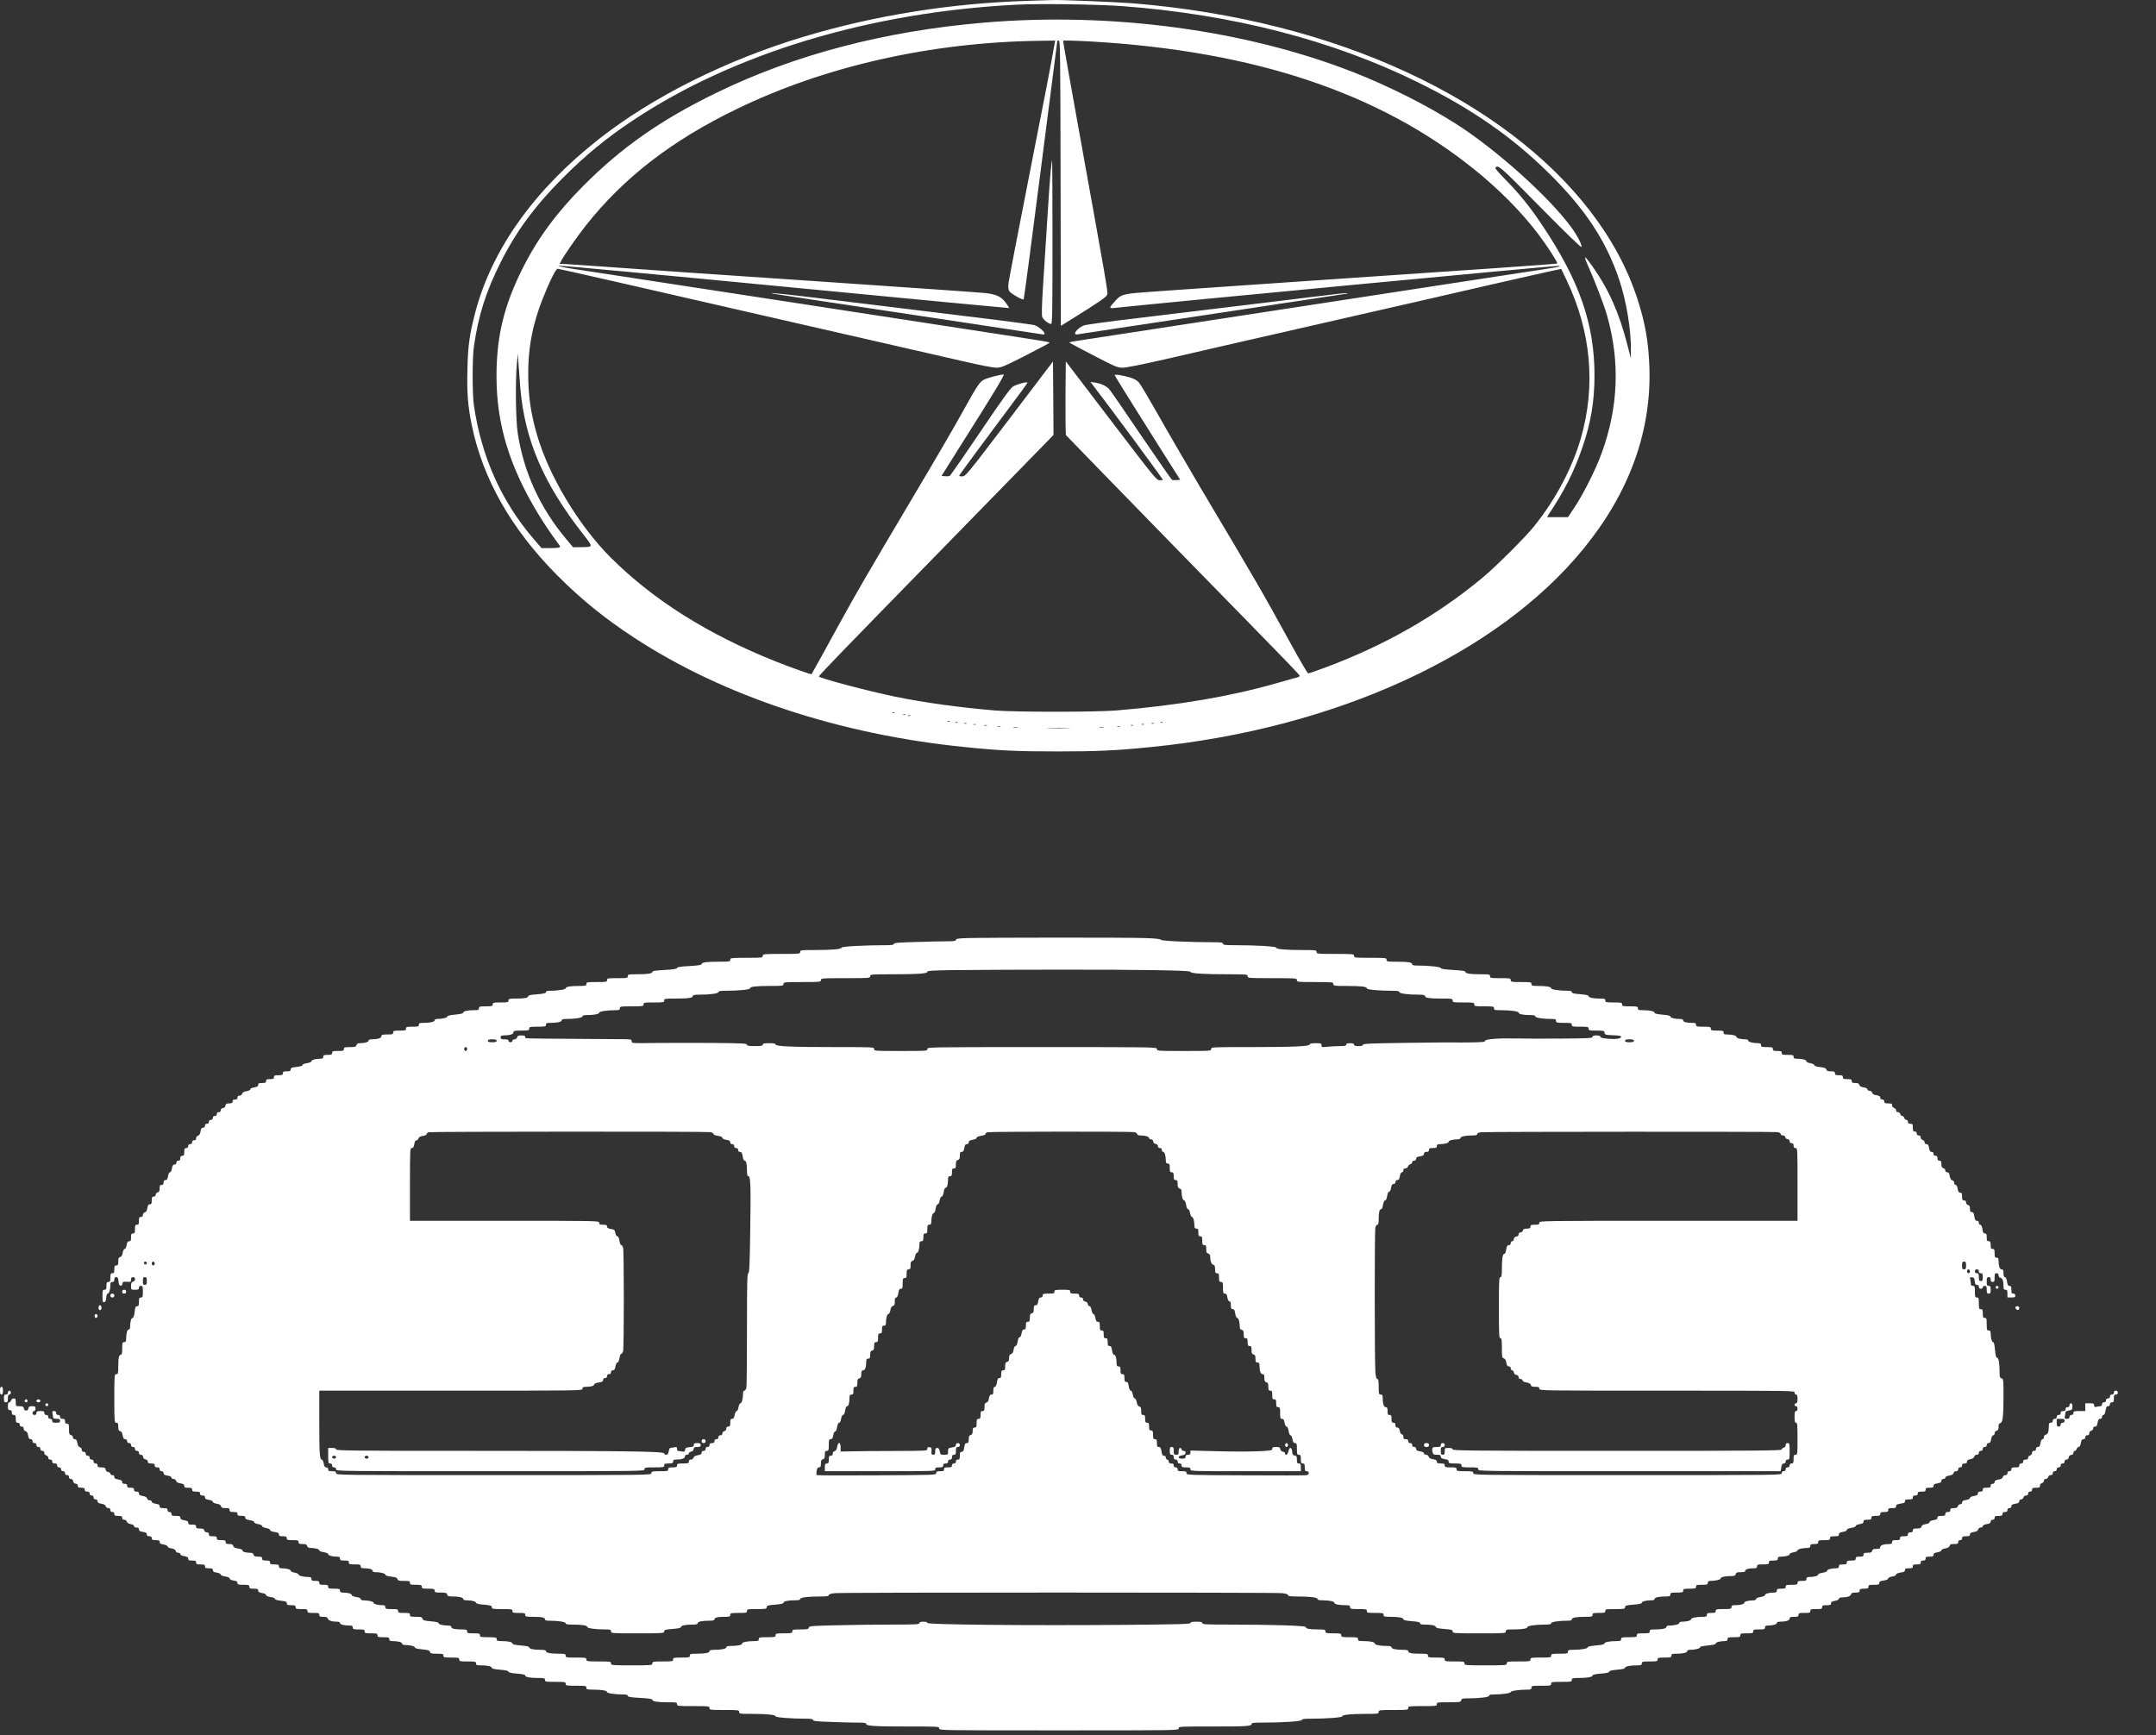 <svg width="41" height="33" viewBox="0 0 41 33" fill="none" xmlns="http://www.w3.org/2000/svg">
<rect x="0" y="0" width="41" height="33" fill="#333333" stroke="none"/>
<path d="M19.537 0.016C18.083 0.062 16.645 0.291 15.302 0.693C13.825 1.134 12.412 1.839 11.385 2.648C10.165 3.606 9.361 4.732 9.042 5.926C8.93 6.351 8.898 6.57 8.889 7.026C8.878 7.48 8.896 7.711 8.971 8.082C9.179 9.106 9.726 10.068 10.605 10.95C11.063 11.408 11.503 11.764 12.069 12.134C13.759 13.239 15.969 13.969 18.347 14.208C19.001 14.275 19.338 14.291 20.099 14.291C20.858 14.291 21.222 14.275 21.884 14.208C25.392 13.86 28.475 12.447 30.114 10.435C30.984 9.37 31.407 8.202 31.366 6.984C31.349 6.496 31.286 6.138 31.134 5.673C30.377 3.357 27.804 1.405 24.335 0.523C23.445 0.296 22.506 0.141 21.533 0.062C21.235 0.038 20.116 -0.007 20.006 0.001C19.985 0.003 19.775 0.008 19.537 0.016ZM21.346 0.117C23.441 0.274 25.343 0.765 26.97 1.568C27.984 2.068 28.752 2.6 29.451 3.29C30.146 3.975 30.542 4.577 30.791 5.317C30.926 5.716 31.018 6.264 31.014 6.65V6.818L30.952 6.576C30.795 5.959 30.596 5.511 30.294 5.081C30.129 4.848 30.105 4.837 30.193 5.04C30.339 5.369 30.506 5.804 30.562 6.005C30.81 6.88 30.776 7.744 30.459 8.617C30.352 8.914 30.118 9.383 29.95 9.636L29.818 9.836H29.618H29.419L29.445 9.793C29.753 9.33 29.927 8.983 30.088 8.521C30.251 8.054 30.322 7.639 30.322 7.137C30.322 6.17 30.038 5.345 29.338 4.298C29.102 3.942 28.894 3.685 28.63 3.417C28.518 3.305 28.431 3.203 28.437 3.194C28.482 3.122 28.516 3.15 29.295 3.942C29.792 4.446 30.071 4.715 30.075 4.697C30.084 4.651 30 4.486 29.88 4.322C29.455 3.742 28.454 2.843 27.689 2.356C27.14 2.005 26.419 1.642 25.757 1.381C23.694 0.569 21.13 0.224 18.703 0.431C16.825 0.591 15.113 1.04 13.634 1.76C12.577 2.273 11.829 2.795 11.093 3.534C10.581 4.049 10.217 4.543 9.931 5.119C9.582 5.817 9.442 6.406 9.442 7.15C9.442 7.881 9.595 8.527 9.934 9.226C10.116 9.596 10.343 9.97 10.6 10.317C10.664 10.402 10.664 10.404 10.62 10.415C10.598 10.421 10.515 10.426 10.439 10.424H10.298L10.152 10.255C9.532 9.531 9.157 8.693 9.011 7.704C8.981 7.489 8.981 6.812 9.011 6.596C9.097 5.996 9.239 5.551 9.522 4.986C9.813 4.405 10.169 3.921 10.692 3.395C11.13 2.956 11.527 2.627 12.039 2.288C13.96 1.01 16.544 0.232 19.331 0.089C19.775 0.067 20.887 0.082 21.346 0.117ZM20.058 0.813C20.008 1.116 19.839 1.989 19.547 3.467C19.352 4.457 19.187 5.319 19.179 5.381C19.17 5.47 19.174 5.507 19.196 5.54C19.226 5.586 19.447 5.712 19.466 5.693C19.474 5.688 19.62 4.58 19.792 3.233C19.965 1.884 20.107 0.78 20.107 0.776C20.109 0.774 20.122 0.772 20.137 0.772C20.161 0.772 20.165 1.09 20.169 3.484L20.174 6.197L20.358 6.083C20.926 5.73 21.044 5.647 21.057 5.599C21.07 5.549 21.044 5.396 20.514 2.461C20.366 1.638 20.238 0.922 20.231 0.868L20.218 0.772H20.347C20.416 0.772 20.613 0.782 20.783 0.791C23.861 0.975 26.222 1.765 28.027 3.214C28.514 3.606 28.943 4.041 29.26 4.462C29.419 4.671 29.635 5.007 29.614 5.012C29.584 5.022 27.864 5.142 24.897 5.341C23.165 5.459 21.679 5.562 21.595 5.572C21.351 5.597 21.301 5.618 21.215 5.716C21.083 5.86 21.083 5.869 21.2 5.856C22.013 5.767 29.642 5.044 29.653 5.055C29.674 5.073 29.67 5.075 28.945 5.184C28.606 5.236 26.657 5.535 24.616 5.848C22.575 6.162 20.776 6.437 20.62 6.461C20.463 6.483 20.334 6.507 20.334 6.513C20.334 6.519 20.54 6.627 20.789 6.757C21.216 6.978 21.252 6.993 21.351 6.993C21.417 6.993 21.722 6.932 22.174 6.829C22.569 6.736 23.879 6.437 25.084 6.162C26.291 5.887 27.727 5.559 28.276 5.431C28.825 5.306 29.369 5.182 29.483 5.158L29.689 5.114L29.788 5.321C30.259 6.304 30.352 7.34 30.06 8.344C29.895 8.909 29.58 9.503 29.175 10.007C29.005 10.22 28.431 10.792 28.177 11C27.303 11.722 26.329 12.276 25.189 12.7C25.03 12.759 24.89 12.807 24.878 12.807C24.865 12.807 24.723 12.564 24.56 12.267C23.984 11.22 23.919 11.107 22.807 9.238C22.538 8.78 22.18 8.167 22.015 7.872C21.848 7.578 21.689 7.309 21.659 7.275C21.621 7.233 21.569 7.203 21.49 7.179C21.346 7.137 21.19 7.113 21.198 7.137C21.211 7.168 21.597 7.787 22.017 8.451L22.444 9.125L22.38 9.13C22.345 9.134 22.305 9.132 22.29 9.127C22.277 9.121 22.009 8.737 21.694 8.272C21.381 7.807 21.106 7.408 21.081 7.388C21.014 7.329 20.933 7.294 20.83 7.277L20.737 7.264L20.785 7.327C21.093 7.724 22.114 9.108 22.114 9.125C22.114 9.13 22.086 9.134 22.054 9.134C21.994 9.134 21.96 9.092 21.13 8.003L20.268 6.873L20.262 7.561C20.261 7.94 20.264 8.261 20.272 8.276C20.281 8.289 21.224 9.258 22.367 10.43C24.783 12.902 24.725 12.839 24.712 12.861C24.706 12.87 24.681 12.881 24.659 12.887C24.635 12.89 24.457 12.942 24.26 12.998C23.392 13.245 22.401 13.415 21.224 13.512C20.845 13.544 19.297 13.544 18.919 13.512C18.25 13.455 17.586 13.365 17.026 13.25C16.522 13.147 15.573 12.896 15.573 12.865C15.573 12.844 15.971 12.433 17.877 10.482C18.934 9.4 19.852 8.46 19.916 8.394L20.034 8.272L20.03 7.574L20.024 6.875L19.194 7.968C18.375 9.044 18.362 9.06 18.297 9.06C18.25 9.06 18.237 9.055 18.246 9.036C18.278 8.985 18.866 8.189 19.194 7.752C19.389 7.495 19.545 7.279 19.539 7.275C19.52 7.257 19.327 7.31 19.262 7.353C19.211 7.386 19.055 7.602 18.638 8.22C18.332 8.673 18.072 9.047 18.058 9.053C18.044 9.058 18.004 9.06 17.969 9.057L17.905 9.051L18.212 8.562C18.894 7.484 19.114 7.122 19.085 7.122C19.024 7.122 18.784 7.185 18.716 7.218C18.634 7.259 18.589 7.323 18.347 7.759C18.105 8.195 17.888 8.567 17.223 9.688C16.526 10.862 16.261 11.318 15.984 11.824C15.774 12.211 15.441 12.813 15.433 12.822C15.425 12.831 15.041 12.695 14.758 12.582C13.461 12.065 12.427 11.414 11.612 10.602C11.003 9.992 10.437 9.051 10.208 8.257C10.094 7.86 10.045 7.525 10.045 7.113C10.045 6.67 10.103 6.31 10.242 5.895C10.322 5.651 10.508 5.226 10.566 5.151L10.598 5.11L10.851 5.164C10.99 5.195 11.377 5.282 11.713 5.359C12.048 5.437 13.553 5.782 15.058 6.125C16.563 6.469 18.03 6.805 18.319 6.871C18.626 6.943 18.885 6.993 18.945 6.993C19.037 6.993 19.082 6.974 19.444 6.792C19.89 6.563 19.959 6.526 19.959 6.513C19.959 6.507 19.725 6.467 19.44 6.424C19.153 6.38 17.165 6.076 15.021 5.745C12.877 5.417 11.006 5.129 10.864 5.108C10.722 5.086 10.611 5.062 10.62 5.053C10.628 5.046 12.558 5.225 14.908 5.452C17.258 5.679 19.185 5.861 19.189 5.858C19.192 5.854 19.164 5.81 19.127 5.758C19.039 5.64 18.945 5.596 18.731 5.573C18.64 5.562 17.206 5.463 15.545 5.35C13.887 5.239 12.125 5.118 11.634 5.082C11.143 5.047 10.72 5.018 10.692 5.018H10.643L10.675 4.957C10.733 4.846 10.978 4.494 11.141 4.289C11.861 3.379 12.777 2.67 14.009 2.074C15.694 1.256 17.714 0.802 19.773 0.776L20.066 0.772L20.058 0.813ZM9.895 7.381C9.979 8.364 10.332 9.19 11.081 10.149C11.288 10.413 11.288 10.404 11.048 10.406L10.898 10.408L10.77 10.255C10.27 9.66 9.959 8.981 9.845 8.235C9.807 7.99 9.798 7.235 9.83 6.91L9.846 6.725L9.861 6.928C9.869 7.039 9.884 7.244 9.895 7.381ZM17.011 13.557C17.005 13.562 16.988 13.564 16.975 13.559C16.96 13.553 16.966 13.548 16.987 13.548C17.007 13.546 17.018 13.551 17.011 13.557ZM17.217 13.594C17.212 13.599 17.195 13.601 17.181 13.596C17.166 13.59 17.172 13.585 17.193 13.585C17.213 13.583 17.225 13.588 17.217 13.594ZM17.311 13.612C17.305 13.618 17.288 13.62 17.275 13.614C17.26 13.608 17.266 13.603 17.286 13.603C17.307 13.601 17.318 13.607 17.311 13.612ZM18.06 13.723C18.055 13.729 18.038 13.73 18.025 13.725C18.01 13.719 18.015 13.714 18.036 13.714C18.057 13.712 18.068 13.717 18.06 13.723ZM18.21 13.741C18.205 13.747 18.188 13.749 18.175 13.743C18.16 13.738 18.165 13.732 18.186 13.732C18.207 13.73 18.218 13.736 18.21 13.741ZM22.108 13.741C22.103 13.747 22.086 13.749 22.073 13.743C22.058 13.738 22.063 13.732 22.084 13.732C22.105 13.73 22.116 13.736 22.108 13.741ZM18.379 13.76C18.373 13.765 18.357 13.767 18.343 13.762C18.328 13.756 18.334 13.751 18.355 13.751C18.375 13.749 18.387 13.754 18.379 13.76ZM21.94 13.76C21.934 13.765 21.917 13.767 21.904 13.762C21.889 13.756 21.895 13.751 21.915 13.751C21.936 13.749 21.947 13.754 21.94 13.76ZM18.559 13.78C18.546 13.784 18.523 13.784 18.512 13.78C18.499 13.775 18.508 13.771 18.535 13.771C18.561 13.771 18.57 13.775 18.559 13.78ZM21.752 13.778C21.747 13.784 21.73 13.786 21.717 13.78C21.702 13.775 21.707 13.769 21.728 13.769C21.749 13.767 21.76 13.773 21.752 13.778ZM18.765 13.799C18.752 13.802 18.73 13.802 18.718 13.799C18.705 13.793 18.715 13.789 18.741 13.789C18.767 13.789 18.776 13.793 18.765 13.799ZM21.546 13.797C21.541 13.802 21.524 13.804 21.511 13.799C21.496 13.793 21.501 13.788 21.522 13.788C21.542 13.786 21.554 13.791 21.546 13.797ZM19.027 13.817C19.014 13.821 18.988 13.821 18.971 13.817C18.953 13.812 18.964 13.808 18.994 13.808C19.026 13.808 19.039 13.812 19.027 13.817ZM21.295 13.817C21.282 13.821 21.259 13.821 21.248 13.817C21.235 13.812 21.244 13.808 21.271 13.808C21.297 13.808 21.306 13.812 21.295 13.817ZM19.355 13.836C19.337 13.839 19.303 13.839 19.28 13.836C19.256 13.832 19.271 13.828 19.312 13.828C19.354 13.826 19.372 13.83 19.355 13.836ZM20.986 13.836C20.967 13.839 20.933 13.839 20.911 13.836C20.887 13.832 20.901 13.828 20.943 13.828C20.984 13.826 21.003 13.83 20.986 13.836ZM20.311 13.854C20.21 13.858 20.045 13.858 19.946 13.854C19.845 13.852 19.927 13.848 20.128 13.848C20.328 13.848 20.41 13.852 20.311 13.854Z" fill="white"/>
<path d="M19.979 3.268C19.968 3.393 19.936 3.827 19.912 4.233C19.886 4.639 19.852 5.199 19.833 5.474C19.812 5.812 19.807 5.992 19.82 6.027C19.837 6.079 19.944 6.162 19.989 6.162C20.011 6.162 20.015 5.9 20.015 4.602C20.015 3.744 20.011 3.043 20.007 3.043C20.004 3.043 19.991 3.144 19.979 3.268Z" fill="white"/>
<path d="M14.693 5.583C14.719 5.59 15.39 5.692 18.535 6.164C19.209 6.266 19.785 6.352 19.814 6.358C19.846 6.365 19.865 6.36 19.865 6.347C19.865 6.306 19.741 6.203 19.668 6.183C19.627 6.171 19.012 6.09 18.3 6.005C17.59 5.919 16.64 5.802 16.192 5.747C15.011 5.601 14.576 5.553 14.693 5.583Z" fill="white"/>
<path d="M25.394 5.594C25.317 5.603 24.638 5.684 23.885 5.777C23.134 5.867 22.11 5.991 21.614 6.052C21.115 6.111 20.675 6.172 20.632 6.183C20.493 6.225 20.369 6.384 20.499 6.358C20.527 6.352 21.683 6.177 23.07 5.969C24.457 5.76 25.604 5.586 25.619 5.583C25.669 5.57 25.536 5.575 25.394 5.594Z" fill="white"/>
<path d="M18.381 17.841C18.218 17.847 18.178 17.854 18.178 17.874C18.178 17.896 18.146 17.902 18.013 17.902C17.922 17.902 17.655 17.907 17.423 17.915C17.086 17.924 16.998 17.931 16.998 17.952C16.998 17.97 16.96 17.976 16.842 17.976C16.449 17.976 16.004 18 16.004 18.022C16.004 18.052 15.821 18.068 15.485 18.068C15.23 18.068 15.217 18.07 15.217 18.105C15.217 18.14 15.204 18.142 14.861 18.142C14.518 18.142 14.505 18.144 14.505 18.179C14.505 18.214 14.492 18.216 14.196 18.216C13.9 18.216 13.887 18.218 13.887 18.253C13.887 18.288 13.874 18.29 13.673 18.29C13.433 18.29 13.343 18.302 13.343 18.336C13.343 18.352 13.278 18.363 13.109 18.373C12.938 18.382 12.875 18.391 12.875 18.41C12.875 18.426 12.811 18.437 12.64 18.447C12.47 18.456 12.406 18.465 12.406 18.483C12.406 18.515 12.318 18.529 12.114 18.529C11.951 18.529 11.938 18.531 11.938 18.566C11.938 18.602 11.925 18.603 11.741 18.603C11.557 18.603 11.544 18.605 11.544 18.64C11.544 18.675 11.531 18.677 11.347 18.677C11.164 18.677 11.151 18.679 11.151 18.714C11.151 18.747 11.137 18.751 11.012 18.751C10.843 18.751 10.757 18.766 10.757 18.797C10.757 18.819 10.603 18.843 10.455 18.843C10.405 18.843 10.382 18.851 10.382 18.869C10.382 18.89 10.341 18.899 10.214 18.91C10.097 18.917 10.045 18.93 10.045 18.945C10.045 18.978 9.983 18.991 9.816 18.991C9.683 18.991 9.67 18.995 9.67 19.028C9.67 19.061 9.657 19.065 9.52 19.065C9.383 19.065 9.37 19.069 9.37 19.102C9.37 19.135 9.357 19.139 9.239 19.139C9.121 19.139 9.108 19.142 9.108 19.176C9.108 19.207 9.095 19.212 9.016 19.212C8.89 19.212 8.808 19.231 8.808 19.259C8.808 19.275 8.759 19.286 8.658 19.296C8.557 19.305 8.508 19.316 8.508 19.332C8.508 19.355 8.414 19.379 8.317 19.379C8.285 19.379 8.265 19.388 8.265 19.404C8.265 19.434 8.184 19.453 8.057 19.453C7.978 19.453 7.965 19.458 7.965 19.489C7.965 19.523 7.952 19.526 7.843 19.526C7.734 19.526 7.721 19.53 7.721 19.563C7.721 19.596 7.708 19.6 7.599 19.6C7.491 19.6 7.477 19.604 7.477 19.637C7.477 19.67 7.464 19.674 7.365 19.674C7.268 19.674 7.253 19.68 7.253 19.709C7.253 19.744 7.179 19.766 7.061 19.766C7.03 19.766 7.009 19.776 7.009 19.792C7.009 19.818 6.932 19.84 6.84 19.84C6.805 19.84 6.786 19.851 6.778 19.877C6.771 19.908 6.752 19.914 6.655 19.914C6.554 19.914 6.54 19.918 6.54 19.951C6.54 19.984 6.527 19.988 6.428 19.988C6.329 19.988 6.316 19.991 6.316 20.025C6.316 20.056 6.302 20.062 6.231 20.062C6.16 20.062 6.147 20.067 6.147 20.099C6.147 20.126 6.134 20.135 6.093 20.135C6.001 20.135 5.922 20.158 5.922 20.183C5.922 20.198 5.888 20.211 5.838 20.22C5.789 20.226 5.753 20.242 5.753 20.255C5.753 20.27 5.712 20.283 5.641 20.291C5.545 20.302 5.528 20.309 5.528 20.338C5.528 20.37 5.515 20.375 5.453 20.375C5.392 20.375 5.379 20.381 5.379 20.412C5.379 20.444 5.365 20.449 5.294 20.449C5.223 20.449 5.21 20.455 5.21 20.486C5.21 20.517 5.197 20.523 5.135 20.523C5.073 20.523 5.06 20.529 5.06 20.56C5.06 20.591 5.047 20.597 4.985 20.597C4.923 20.597 4.91 20.602 4.91 20.632C4.91 20.66 4.891 20.671 4.835 20.68C4.792 20.687 4.76 20.702 4.76 20.717C4.76 20.732 4.728 20.746 4.687 20.754C4.636 20.761 4.61 20.778 4.605 20.802C4.599 20.822 4.578 20.837 4.556 20.837C4.53 20.837 4.516 20.848 4.516 20.874C4.516 20.901 4.503 20.911 4.47 20.911C4.436 20.911 4.423 20.92 4.423 20.948C4.423 20.977 4.41 20.985 4.359 20.985C4.307 20.985 4.293 20.992 4.288 21.025C4.284 21.053 4.267 21.069 4.241 21.073C4.213 21.077 4.198 21.092 4.198 21.116C4.198 21.138 4.185 21.151 4.16 21.151C4.136 21.151 4.123 21.164 4.123 21.188C4.123 21.212 4.11 21.224 4.085 21.224C4.061 21.224 4.048 21.237 4.048 21.261C4.048 21.285 4.035 21.298 4.01 21.298C3.986 21.298 3.973 21.311 3.973 21.335C3.973 21.359 3.96 21.372 3.935 21.372C3.911 21.372 3.898 21.385 3.898 21.409C3.898 21.433 3.885 21.446 3.862 21.446C3.834 21.446 3.823 21.465 3.814 21.518C3.806 21.568 3.789 21.594 3.765 21.599C3.744 21.605 3.729 21.625 3.729 21.647C3.729 21.673 3.718 21.686 3.692 21.686C3.667 21.686 3.654 21.699 3.654 21.723C3.654 21.747 3.641 21.76 3.617 21.76C3.593 21.76 3.579 21.773 3.579 21.797C3.579 21.821 3.566 21.834 3.542 21.834C3.51 21.834 3.504 21.847 3.504 21.907C3.504 21.968 3.499 21.981 3.467 21.981C3.439 21.981 3.429 21.994 3.429 22.027C3.429 22.061 3.42 22.074 3.392 22.074C3.368 22.074 3.355 22.087 3.355 22.11C3.355 22.134 3.341 22.147 3.319 22.147C3.291 22.147 3.28 22.166 3.27 22.221C3.263 22.264 3.248 22.295 3.233 22.295C3.218 22.295 3.203 22.326 3.195 22.369C3.186 22.424 3.175 22.443 3.147 22.443C3.12 22.443 3.111 22.456 3.111 22.489C3.111 22.522 3.102 22.535 3.073 22.535C3.043 22.535 3.036 22.548 3.036 22.602C3.036 22.651 3.027 22.67 2.998 22.677C2.978 22.683 2.961 22.703 2.961 22.721C2.961 22.744 2.948 22.757 2.923 22.757C2.892 22.757 2.886 22.77 2.886 22.83C2.886 22.891 2.88 22.904 2.85 22.904C2.822 22.904 2.811 22.923 2.802 22.976C2.794 23.026 2.777 23.052 2.753 23.058C2.732 23.063 2.717 23.083 2.717 23.105C2.717 23.131 2.706 23.144 2.68 23.144C2.648 23.144 2.642 23.157 2.642 23.218C2.642 23.279 2.637 23.292 2.605 23.292C2.573 23.292 2.567 23.305 2.567 23.375C2.567 23.445 2.562 23.458 2.53 23.458C2.498 23.458 2.492 23.471 2.492 23.532C2.492 23.593 2.487 23.606 2.457 23.606C2.429 23.606 2.417 23.624 2.408 23.68C2.401 23.722 2.386 23.753 2.371 23.753C2.356 23.753 2.341 23.785 2.333 23.825C2.326 23.875 2.309 23.901 2.284 23.907C2.256 23.914 2.249 23.932 2.249 23.991C2.249 24.054 2.243 24.067 2.211 24.067C2.179 24.067 2.174 24.08 2.174 24.141C2.174 24.202 2.168 24.215 2.136 24.215C2.105 24.215 2.099 24.228 2.099 24.298C2.099 24.368 2.093 24.381 2.061 24.381C2.03 24.381 2.024 24.394 2.024 24.455C2.024 24.516 2.018 24.529 1.986 24.529C1.953 24.529 1.949 24.541 1.949 24.65C1.949 24.756 1.953 24.77 1.983 24.765C2.005 24.761 2.016 24.737 2.02 24.68C2.024 24.632 2.035 24.602 2.05 24.602C2.076 24.602 2.099 24.525 2.099 24.434C2.099 24.394 2.108 24.381 2.136 24.381C2.164 24.381 2.174 24.368 2.174 24.335C2.174 24.302 2.183 24.289 2.209 24.289C2.239 24.289 2.247 24.303 2.253 24.366C2.256 24.423 2.268 24.447 2.29 24.451C2.311 24.455 2.324 24.442 2.328 24.414C2.333 24.377 2.343 24.372 2.414 24.377C2.487 24.383 2.492 24.381 2.492 24.337C2.492 24.302 2.502 24.289 2.53 24.289C2.581 24.289 2.581 24.363 2.53 24.375C2.5 24.383 2.492 24.401 2.492 24.457C2.492 24.529 2.492 24.529 2.567 24.529C2.629 24.529 2.642 24.523 2.642 24.492C2.642 24.468 2.655 24.455 2.68 24.455C2.714 24.455 2.717 24.468 2.717 24.566C2.717 24.663 2.714 24.676 2.68 24.676C2.648 24.676 2.642 24.689 2.642 24.759C2.642 24.828 2.637 24.842 2.607 24.842C2.579 24.842 2.569 24.861 2.56 24.953C2.551 25.027 2.539 25.064 2.522 25.064C2.496 25.064 2.474 25.141 2.474 25.232C2.474 25.265 2.464 25.285 2.447 25.285C2.419 25.285 2.399 25.363 2.399 25.463C2.399 25.512 2.391 25.525 2.361 25.525C2.328 25.525 2.324 25.538 2.324 25.645C2.324 25.736 2.318 25.765 2.298 25.765C2.262 25.765 2.249 25.824 2.249 25.991C2.249 26.122 2.245 26.134 2.211 26.134C2.176 26.134 2.174 26.147 2.174 26.596C2.174 27.044 2.176 27.058 2.211 27.058C2.243 27.058 2.249 27.07 2.249 27.133C2.249 27.192 2.256 27.211 2.284 27.218C2.309 27.224 2.326 27.249 2.333 27.299C2.343 27.353 2.354 27.371 2.382 27.371C2.404 27.371 2.417 27.384 2.417 27.408C2.417 27.432 2.431 27.445 2.455 27.445C2.479 27.445 2.492 27.458 2.492 27.482C2.492 27.506 2.506 27.519 2.53 27.519C2.554 27.519 2.567 27.532 2.567 27.556C2.567 27.58 2.581 27.593 2.605 27.593C2.629 27.593 2.642 27.606 2.642 27.63C2.642 27.654 2.655 27.667 2.678 27.667C2.702 27.667 2.717 27.681 2.721 27.707C2.725 27.735 2.742 27.752 2.768 27.755C2.796 27.759 2.811 27.774 2.811 27.798C2.811 27.825 2.824 27.833 2.877 27.833C2.929 27.833 2.942 27.84 2.942 27.87C2.942 27.897 2.955 27.907 2.989 27.907C3.023 27.907 3.036 27.916 3.036 27.944C3.036 27.968 3.049 27.98 3.073 27.98C3.098 27.98 3.111 27.993 3.111 28.015C3.111 28.043 3.13 28.054 3.186 28.063C3.233 28.071 3.261 28.086 3.261 28.102C3.261 28.117 3.278 28.128 3.3 28.128C3.323 28.128 3.343 28.143 3.349 28.163C3.355 28.187 3.381 28.204 3.431 28.211C3.486 28.22 3.504 28.231 3.504 28.259C3.504 28.289 3.518 28.294 3.579 28.294C3.641 28.294 3.654 28.3 3.654 28.331C3.654 28.363 3.667 28.368 3.729 28.368C3.791 28.368 3.804 28.374 3.804 28.405C3.804 28.433 3.817 28.442 3.851 28.442C3.885 28.442 3.898 28.451 3.898 28.477C3.898 28.505 3.917 28.516 3.973 28.525C4.016 28.532 4.048 28.547 4.048 28.562C4.048 28.577 4.08 28.591 4.121 28.599C4.172 28.606 4.198 28.623 4.203 28.647C4.211 28.674 4.23 28.682 4.29 28.682C4.353 28.682 4.367 28.687 4.367 28.719C4.367 28.75 4.38 28.756 4.441 28.756C4.503 28.756 4.516 28.761 4.516 28.793C4.516 28.824 4.53 28.829 4.591 28.829C4.653 28.829 4.666 28.837 4.666 28.865C4.666 28.892 4.685 28.901 4.751 28.911C4.803 28.92 4.835 28.933 4.835 28.95C4.835 28.964 4.865 28.979 4.91 28.986C4.953 28.994 4.985 29.009 4.985 29.023C4.985 29.038 5.017 29.053 5.06 29.06C5.105 29.068 5.135 29.082 5.135 29.097C5.135 29.114 5.167 29.127 5.219 29.136C5.285 29.145 5.304 29.154 5.304 29.182C5.304 29.21 5.317 29.217 5.379 29.217C5.44 29.217 5.453 29.223 5.453 29.254C5.453 29.287 5.467 29.291 5.566 29.291C5.665 29.291 5.678 29.295 5.678 29.328C5.678 29.359 5.691 29.365 5.755 29.365C5.815 29.365 5.834 29.372 5.841 29.402C5.849 29.427 5.868 29.439 5.903 29.439C5.991 29.439 6.072 29.461 6.072 29.485C6.072 29.498 6.108 29.514 6.156 29.52C6.207 29.529 6.241 29.542 6.241 29.557C6.241 29.583 6.319 29.605 6.411 29.605C6.452 29.605 6.465 29.614 6.465 29.642C6.465 29.673 6.479 29.679 6.55 29.679C6.621 29.679 6.634 29.684 6.634 29.715C6.634 29.749 6.647 29.752 6.747 29.752C6.846 29.752 6.859 29.756 6.859 29.789C6.859 29.819 6.872 29.826 6.93 29.826C7.028 29.826 7.084 29.845 7.084 29.874C7.084 29.891 7.105 29.9 7.136 29.9C7.236 29.9 7.328 29.924 7.328 29.948C7.328 29.963 7.365 29.976 7.438 29.985C7.524 29.994 7.551 30.005 7.558 30.031C7.566 30.061 7.586 30.066 7.682 30.066C7.783 30.066 7.796 30.07 7.796 30.103C7.796 30.136 7.809 30.14 7.909 30.14C8.008 30.14 8.021 30.144 8.021 30.177C8.021 30.21 8.034 30.214 8.143 30.214C8.251 30.214 8.265 30.218 8.265 30.251C8.265 30.284 8.278 30.288 8.379 30.288C8.476 30.288 8.495 30.293 8.503 30.325C8.51 30.354 8.529 30.362 8.602 30.362C8.727 30.362 8.808 30.38 8.808 30.41C8.808 30.426 8.831 30.435 8.872 30.435C8.971 30.435 9.052 30.456 9.052 30.482C9.052 30.498 9.1 30.509 9.202 30.518C9.331 30.529 9.352 30.537 9.352 30.566C9.352 30.598 9.368 30.602 9.548 30.602C9.732 30.602 9.745 30.603 9.745 30.638C9.745 30.672 9.758 30.675 9.867 30.675C9.976 30.675 9.989 30.679 9.989 30.712C9.989 30.745 10.002 30.749 10.135 30.749C10.303 30.749 10.364 30.762 10.364 30.797C10.364 30.816 10.388 30.823 10.446 30.823C10.611 30.823 10.757 30.845 10.757 30.871C10.757 30.891 10.791 30.897 10.894 30.897C11.068 30.897 11.169 30.913 11.169 30.943C11.169 30.967 11.327 30.989 11.509 30.989C11.606 30.989 11.619 30.993 11.619 31.026C11.619 31.063 11.632 31.063 12.125 31.063C12.609 31.063 12.631 31.061 12.631 31.028C12.631 30.998 12.652 30.991 12.79 30.98C12.901 30.971 12.95 30.96 12.95 30.943C12.95 30.915 13.032 30.897 13.167 30.897C13.24 30.897 13.268 30.89 13.268 30.871C13.268 30.841 13.349 30.823 13.486 30.823C13.559 30.823 13.587 30.816 13.587 30.797C13.587 30.764 13.645 30.749 13.78 30.749C13.874 30.749 13.887 30.745 13.887 30.712C13.887 30.679 13.9 30.675 14.046 30.675C14.192 30.675 14.205 30.672 14.205 30.638C14.205 30.603 14.219 30.602 14.393 30.602C14.563 30.602 14.58 30.598 14.58 30.566C14.58 30.537 14.601 30.529 14.739 30.518C14.85 30.509 14.899 30.498 14.899 30.482C14.899 30.454 14.981 30.435 15.116 30.435C15.189 30.435 15.217 30.428 15.217 30.41C15.217 30.38 15.369 30.362 15.603 30.362C15.723 30.362 15.761 30.356 15.761 30.336C15.761 30.319 15.798 30.308 15.875 30.299C16.027 30.284 24.228 30.284 24.38 30.299C24.456 30.308 24.494 30.319 24.494 30.336C24.494 30.356 24.533 30.362 24.661 30.362C24.904 30.362 25.056 30.38 25.056 30.41C25.056 30.428 25.082 30.435 25.146 30.435C25.277 30.435 25.375 30.456 25.375 30.482C25.375 30.509 25.459 30.528 25.583 30.528C25.662 30.528 25.675 30.533 25.675 30.565C25.675 30.598 25.688 30.602 25.834 30.602C25.98 30.602 25.993 30.605 25.993 30.638C25.993 30.672 26.006 30.675 26.152 30.675C26.299 30.675 26.312 30.679 26.312 30.712C26.312 30.745 26.325 30.749 26.441 30.749C26.6 30.749 26.687 30.766 26.687 30.795C26.687 30.812 26.737 30.823 26.846 30.832C26.964 30.841 27.005 30.851 27.005 30.871C27.005 30.89 27.03 30.897 27.097 30.897C27.223 30.897 27.305 30.915 27.305 30.943C27.305 30.96 27.356 30.971 27.464 30.98C27.605 30.991 27.624 30.997 27.624 31.028C27.624 31.061 27.644 31.063 28.13 31.063C28.622 31.063 28.636 31.063 28.636 31.026C28.636 30.993 28.649 30.989 28.772 30.989C28.947 30.989 29.048 30.973 29.048 30.943C29.048 30.919 29.205 30.897 29.387 30.897C29.468 30.897 29.498 30.89 29.498 30.871C29.498 30.845 29.644 30.823 29.809 30.823C29.867 30.823 29.891 30.816 29.891 30.797C29.891 30.764 29.974 30.749 30.146 30.749C30.272 30.749 30.285 30.745 30.285 30.712C30.285 30.679 30.298 30.675 30.407 30.675C30.515 30.675 30.528 30.672 30.528 30.638C30.528 30.603 30.542 30.602 30.716 30.602C30.886 30.602 30.903 30.598 30.903 30.566C30.903 30.537 30.924 30.529 31.062 30.518C31.173 30.509 31.222 30.498 31.222 30.482C31.222 30.456 31.302 30.435 31.402 30.435C31.443 30.435 31.465 30.426 31.465 30.41C31.465 30.38 31.546 30.362 31.674 30.362C31.752 30.362 31.765 30.356 31.765 30.325C31.765 30.291 31.778 30.288 31.887 30.288C31.996 30.288 32.009 30.284 32.009 30.251C32.009 30.218 32.022 30.214 32.131 30.214C32.239 30.214 32.253 30.21 32.253 30.177C32.253 30.144 32.266 30.14 32.365 30.14C32.464 30.14 32.477 30.136 32.477 30.103C32.477 30.075 32.491 30.066 32.53 30.066C32.626 30.066 32.721 30.042 32.721 30.02C32.721 29.992 32.803 29.974 32.918 29.974C32.982 29.974 33 29.966 33.008 29.937C33.015 29.907 33.034 29.9 33.103 29.9C33.165 29.9 33.19 29.893 33.19 29.874C33.19 29.845 33.246 29.826 33.345 29.826C33.401 29.826 33.414 29.819 33.414 29.789C33.414 29.756 33.428 29.752 33.527 29.752C33.626 29.752 33.639 29.749 33.639 29.715C33.639 29.684 33.653 29.679 33.724 29.679C33.795 29.679 33.808 29.673 33.808 29.642C33.808 29.614 33.821 29.605 33.862 29.605C33.952 29.605 34.033 29.583 34.033 29.559C34.033 29.544 34.067 29.529 34.108 29.522C34.149 29.514 34.183 29.5 34.183 29.485C34.183 29.463 34.277 29.439 34.376 29.439C34.413 29.439 34.426 29.429 34.426 29.402C34.426 29.37 34.44 29.365 34.501 29.365C34.563 29.365 34.576 29.359 34.576 29.328C34.576 29.295 34.59 29.291 34.689 29.291C34.788 29.291 34.801 29.287 34.801 29.254C34.801 29.223 34.814 29.217 34.886 29.217C34.957 29.217 34.97 29.212 34.97 29.182C34.97 29.154 34.989 29.143 35.045 29.134C35.09 29.127 35.12 29.112 35.12 29.097C35.12 29.081 35.152 29.068 35.204 29.058C35.255 29.051 35.289 29.036 35.289 29.023C35.289 29.009 35.32 28.994 35.364 28.986C35.42 28.977 35.438 28.966 35.438 28.938C35.438 28.909 35.452 28.903 35.513 28.903C35.575 28.903 35.588 28.898 35.588 28.866C35.588 28.835 35.602 28.829 35.673 28.829C35.744 28.829 35.757 28.824 35.757 28.793C35.757 28.761 35.77 28.756 35.832 28.756C35.894 28.756 35.907 28.75 35.907 28.719C35.907 28.687 35.92 28.682 35.982 28.682C36.044 28.682 36.057 28.676 36.057 28.647C36.057 28.617 36.074 28.608 36.141 28.597C36.207 28.588 36.226 28.578 36.226 28.551C36.226 28.523 36.239 28.516 36.301 28.516C36.362 28.516 36.376 28.51 36.376 28.479C36.376 28.451 36.389 28.442 36.422 28.442C36.456 28.442 36.469 28.433 36.469 28.405C36.469 28.374 36.482 28.368 36.544 28.368C36.606 28.368 36.619 28.363 36.619 28.331C36.619 28.3 36.632 28.294 36.694 28.294C36.756 28.294 36.769 28.289 36.769 28.259C36.769 28.231 36.788 28.22 36.844 28.211C36.9 28.202 36.919 28.191 36.919 28.163C36.919 28.141 36.932 28.128 36.956 28.128C36.977 28.128 36.994 28.117 36.994 28.102C36.994 28.086 37.022 28.071 37.067 28.063C37.118 28.056 37.144 28.04 37.15 28.015C37.155 27.995 37.176 27.98 37.198 27.98C37.224 27.98 37.238 27.969 37.238 27.944C37.238 27.919 37.251 27.907 37.275 27.907C37.299 27.907 37.312 27.894 37.312 27.87C37.312 27.842 37.326 27.833 37.359 27.833C37.393 27.833 37.406 27.823 37.406 27.798C37.406 27.774 37.425 27.759 37.47 27.752C37.511 27.744 37.537 27.727 37.543 27.703C37.549 27.681 37.569 27.667 37.592 27.667C37.618 27.667 37.631 27.655 37.631 27.63C37.631 27.606 37.644 27.593 37.669 27.593C37.693 27.593 37.706 27.58 37.706 27.556C37.706 27.532 37.719 27.519 37.744 27.519C37.768 27.519 37.781 27.506 37.781 27.482C37.781 27.458 37.794 27.445 37.817 27.445C37.845 27.445 37.856 27.427 37.865 27.371C37.873 27.325 37.888 27.297 37.905 27.297C37.92 27.297 37.931 27.281 37.931 27.259C37.931 27.236 37.946 27.216 37.968 27.211C37.997 27.203 38.006 27.185 38.006 27.137C38.006 27.089 38.015 27.07 38.042 27.063C38.087 27.052 38.1 26.932 38.1 26.528C38.1 26.24 38.098 26.223 38.062 26.214C38.03 26.205 38.025 26.188 38.025 26.081C38.025 25.919 38.006 25.821 37.976 25.821C37.959 25.821 37.948 25.775 37.938 25.673C37.931 25.575 37.918 25.525 37.903 25.525C37.879 25.525 37.856 25.446 37.856 25.357C37.856 25.317 37.847 25.304 37.819 25.304C37.785 25.304 37.781 25.291 37.781 25.184C37.781 25.077 37.777 25.064 37.744 25.064C37.712 25.064 37.706 25.051 37.706 24.981C37.706 24.911 37.7 24.898 37.669 24.898C37.635 24.898 37.631 24.885 37.631 24.787C37.631 24.689 37.627 24.676 37.594 24.676C37.56 24.676 37.556 24.663 37.556 24.566C37.556 24.468 37.552 24.455 37.519 24.455C37.498 24.455 37.481 24.444 37.481 24.429C37.481 24.416 37.476 24.377 37.47 24.344C37.459 24.291 37.461 24.287 37.502 24.292C37.539 24.296 37.549 24.311 37.552 24.366C37.558 24.422 37.566 24.436 37.596 24.436C37.618 24.436 37.631 24.449 37.631 24.473C37.631 24.497 37.644 24.51 37.669 24.51C37.689 24.51 37.706 24.497 37.706 24.483C37.706 24.468 37.723 24.455 37.744 24.455C37.775 24.455 37.781 24.468 37.781 24.529C37.781 24.59 37.787 24.602 37.819 24.602C37.85 24.602 37.856 24.59 37.856 24.529C37.856 24.468 37.85 24.455 37.819 24.455C37.787 24.455 37.781 24.442 37.781 24.372C37.781 24.302 37.787 24.289 37.819 24.289C37.847 24.289 37.856 24.302 37.856 24.335C37.856 24.368 37.865 24.381 37.894 24.381C37.925 24.381 37.931 24.368 37.931 24.298C37.931 24.228 37.937 24.215 37.968 24.215C37.995 24.215 38.006 24.228 38.006 24.254C38.006 24.276 38.021 24.296 38.042 24.302C38.083 24.311 38.1 24.359 38.1 24.459C38.1 24.516 38.107 24.529 38.137 24.529C38.169 24.529 38.175 24.541 38.175 24.602V24.676H38.25C38.311 24.676 38.325 24.671 38.325 24.639C38.325 24.615 38.311 24.602 38.287 24.602C38.255 24.602 38.25 24.59 38.25 24.529C38.25 24.468 38.242 24.455 38.214 24.455C38.186 24.455 38.176 24.436 38.167 24.372C38.158 24.318 38.145 24.289 38.126 24.289C38.107 24.289 38.1 24.267 38.1 24.215C38.1 24.156 38.092 24.141 38.064 24.141C38.028 24.141 38.006 24.078 38.006 23.973C38.006 23.932 37.997 23.919 37.968 23.919C37.937 23.919 37.931 23.907 37.931 23.836C37.931 23.766 37.925 23.753 37.894 23.753C37.862 23.753 37.856 23.74 37.856 23.68C37.856 23.619 37.85 23.606 37.819 23.606C37.787 23.606 37.781 23.593 37.781 23.532C37.781 23.471 37.774 23.458 37.745 23.458C37.717 23.458 37.708 23.439 37.699 23.375C37.689 23.321 37.676 23.292 37.657 23.292C37.642 23.292 37.631 23.275 37.631 23.255C37.631 23.231 37.618 23.218 37.596 23.218C37.566 23.218 37.556 23.201 37.545 23.135C37.536 23.07 37.526 23.052 37.498 23.052C37.47 23.052 37.462 23.039 37.462 22.989C37.462 22.943 37.453 22.924 37.425 22.917C37.403 22.912 37.388 22.891 37.388 22.869C37.388 22.843 37.376 22.83 37.35 22.83C37.318 22.83 37.312 22.817 37.312 22.757C37.312 22.696 37.307 22.683 37.277 22.683C37.249 22.683 37.238 22.664 37.228 22.609C37.221 22.563 37.206 22.535 37.189 22.535C37.174 22.535 37.163 22.518 37.163 22.496C37.163 22.474 37.148 22.454 37.127 22.448C37.103 22.443 37.086 22.417 37.078 22.367C37.069 22.314 37.058 22.295 37.03 22.295C37.007 22.295 36.994 22.282 36.994 22.26C36.994 22.242 36.977 22.221 36.956 22.216C36.928 22.208 36.919 22.19 36.919 22.14C36.919 22.087 36.911 22.074 36.882 22.074C36.853 22.074 36.844 22.061 36.844 22.027C36.844 21.994 36.835 21.981 36.806 21.981C36.782 21.981 36.769 21.968 36.769 21.944C36.769 21.92 36.756 21.907 36.733 21.907C36.705 21.907 36.694 21.889 36.685 21.834C36.675 21.778 36.664 21.76 36.636 21.76C36.614 21.76 36.6 21.747 36.6 21.725C36.6 21.706 36.584 21.686 36.563 21.68C36.54 21.675 36.525 21.655 36.525 21.632C36.525 21.607 36.514 21.594 36.488 21.594C36.464 21.594 36.45 21.581 36.45 21.557C36.45 21.533 36.437 21.52 36.413 21.52C36.381 21.52 36.376 21.507 36.376 21.446C36.376 21.38 36.372 21.372 36.329 21.372C36.295 21.372 36.282 21.363 36.282 21.335C36.282 21.313 36.269 21.298 36.252 21.298C36.235 21.298 36.218 21.282 36.212 21.261C36.207 21.241 36.19 21.224 36.175 21.224C36.16 21.224 36.143 21.208 36.138 21.188C36.132 21.167 36.111 21.151 36.093 21.151C36.07 21.151 36.057 21.138 36.057 21.116C36.057 21.097 36.04 21.077 36.019 21.071C35.997 21.066 35.982 21.046 35.982 21.023C35.982 20.99 35.971 20.985 35.907 20.985C35.845 20.985 35.832 20.979 35.832 20.948C35.832 20.924 35.819 20.911 35.795 20.911C35.77 20.911 35.757 20.898 35.757 20.876C35.757 20.85 35.738 20.839 35.684 20.829C35.633 20.822 35.609 20.807 35.602 20.782C35.596 20.759 35.575 20.745 35.553 20.745C35.53 20.745 35.513 20.733 35.513 20.719C35.513 20.702 35.485 20.687 35.44 20.68C35.39 20.673 35.364 20.656 35.358 20.632C35.35 20.606 35.332 20.597 35.281 20.597C35.227 20.597 35.214 20.59 35.214 20.56C35.214 20.529 35.2 20.523 35.129 20.523C35.058 20.523 35.045 20.517 35.045 20.486C35.045 20.455 35.032 20.449 34.97 20.449C34.908 20.449 34.895 20.444 34.895 20.412C34.895 20.381 34.882 20.375 34.818 20.375C34.758 20.375 34.739 20.368 34.732 20.34C34.724 20.314 34.698 20.303 34.612 20.294C34.539 20.285 34.501 20.274 34.501 20.257C34.501 20.242 34.47 20.228 34.426 20.22C34.382 20.213 34.352 20.198 34.352 20.183C34.352 20.156 34.273 20.135 34.172 20.135C34.121 20.135 34.108 20.128 34.108 20.099C34.108 20.065 34.095 20.062 33.995 20.062C33.896 20.062 33.883 20.058 33.883 20.025C33.883 19.993 33.87 19.988 33.799 19.988C33.727 19.988 33.714 19.982 33.714 19.951C33.714 19.918 33.701 19.914 33.602 19.914C33.503 19.914 33.489 19.91 33.489 19.877C33.489 19.849 33.476 19.84 33.439 19.84C33.336 19.84 33.246 19.816 33.246 19.792C33.246 19.776 33.225 19.766 33.191 19.766C33.102 19.766 33.021 19.744 33.021 19.72C33.021 19.694 32.94 19.674 32.841 19.674C32.79 19.674 32.777 19.667 32.777 19.637C32.777 19.604 32.764 19.6 32.656 19.6C32.547 19.6 32.534 19.596 32.534 19.563C32.534 19.53 32.521 19.526 32.393 19.526C32.266 19.526 32.253 19.523 32.253 19.489C32.253 19.458 32.239 19.453 32.174 19.453C32.067 19.453 32.009 19.436 32.009 19.404C32.009 19.388 31.986 19.379 31.945 19.379C31.848 19.379 31.765 19.358 31.765 19.332C31.765 19.318 31.715 19.305 31.615 19.297C31.512 19.288 31.465 19.277 31.465 19.261C31.465 19.233 31.37 19.212 31.237 19.212C31.16 19.212 31.147 19.207 31.147 19.176C31.147 19.142 31.134 19.139 30.997 19.139C30.86 19.139 30.847 19.135 30.847 19.102C30.847 19.069 30.834 19.065 30.688 19.065C30.542 19.065 30.528 19.061 30.528 19.028C30.528 18.995 30.515 18.991 30.427 18.991C30.294 18.991 30.21 18.973 30.21 18.945C30.21 18.928 30.159 18.917 30.051 18.908C29.933 18.899 29.891 18.89 29.891 18.869C29.891 18.851 29.869 18.843 29.822 18.843C29.663 18.843 29.498 18.819 29.498 18.797C29.498 18.768 29.412 18.751 29.252 18.751C29.136 18.751 29.123 18.747 29.123 18.714C29.123 18.679 29.11 18.677 28.926 18.677C28.742 18.677 28.729 18.675 28.729 18.64C28.729 18.605 28.716 18.603 28.533 18.603C28.349 18.603 28.336 18.602 28.336 18.566C28.336 18.531 28.323 18.529 28.16 18.529C27.955 18.529 27.867 18.515 27.867 18.483C27.867 18.467 27.802 18.456 27.633 18.447C27.466 18.437 27.399 18.426 27.399 18.411C27.399 18.387 27.165 18.363 26.945 18.363C26.881 18.363 26.855 18.356 26.855 18.338C26.855 18.302 26.771 18.29 26.553 18.29C26.381 18.29 26.368 18.288 26.368 18.253C26.368 18.218 26.355 18.216 26.059 18.216C25.763 18.216 25.75 18.214 25.75 18.179C25.75 18.144 25.736 18.142 25.393 18.142C25.05 18.142 25.037 18.14 25.037 18.105C25.037 18.07 25.024 18.068 24.768 18.068C24.44 18.068 24.269 18.052 24.269 18.022C24.269 17.998 23.877 17.976 23.469 17.976C23.293 17.976 23.257 17.97 23.257 17.948C23.257 17.926 23.227 17.92 23.092 17.92C22.629 17.92 22.076 17.895 22.076 17.874C22.076 17.86 21.992 17.848 21.792 17.841C21.518 17.828 18.789 17.83 18.381 17.841ZM21.923 18.45C22.455 18.459 22.639 18.467 22.639 18.483C22.639 18.513 22.89 18.529 23.355 18.529C23.712 18.529 23.726 18.531 23.726 18.566C23.726 18.602 23.739 18.603 24.194 18.603C24.649 18.603 24.663 18.605 24.663 18.64C24.663 18.675 24.676 18.677 25.009 18.677C25.343 18.677 25.356 18.679 25.356 18.714C25.356 18.749 25.369 18.751 25.605 18.751C25.884 18.751 25.993 18.764 25.993 18.797C25.993 18.821 26.224 18.843 26.475 18.843C26.578 18.843 26.612 18.849 26.612 18.869C26.612 18.895 26.773 18.917 26.983 18.917C27.069 18.917 27.099 18.924 27.099 18.943C27.099 18.978 27.183 18.991 27.419 18.991C27.61 18.991 27.624 18.993 27.624 19.028C27.624 19.063 27.637 19.065 27.83 19.065C28.023 19.065 28.036 19.067 28.036 19.102C28.036 19.137 28.049 19.139 28.223 19.139C28.398 19.139 28.411 19.14 28.411 19.176C28.411 19.209 28.424 19.212 28.531 19.212C28.722 19.212 28.879 19.233 28.879 19.259C28.879 19.286 28.964 19.305 29.097 19.305C29.17 19.305 29.198 19.312 29.198 19.331C29.198 19.357 29.344 19.379 29.509 19.379C29.578 19.379 29.591 19.384 29.591 19.416C29.591 19.449 29.605 19.453 29.741 19.453C29.878 19.453 29.891 19.456 29.891 19.489C29.891 19.523 29.904 19.526 30.051 19.526C30.197 19.526 30.21 19.53 30.21 19.563C30.21 19.596 30.223 19.6 30.358 19.6C30.498 19.6 30.508 19.602 30.513 19.641C30.519 19.68 30.53 19.683 30.675 19.689C30.787 19.692 30.828 19.7 30.828 19.718C30.828 19.755 30.727 19.768 30.572 19.755C30.474 19.746 30.435 19.735 30.435 19.718C30.435 19.7 30.41 19.692 30.36 19.692C30.305 19.692 30.285 19.7 30.285 19.72C30.285 19.744 30.204 19.748 29.691 19.752C29.363 19.755 28.982 19.753 28.844 19.75C28.504 19.742 28.242 19.761 28.242 19.796C28.242 19.816 28.19 19.822 27.967 19.825C27.813 19.827 27.672 19.827 27.652 19.825C27.631 19.823 27.232 19.827 26.767 19.833C26.062 19.842 25.918 19.849 25.918 19.87C25.918 19.888 25.894 19.895 25.834 19.895C25.772 19.895 25.75 19.888 25.75 19.868C25.75 19.848 25.729 19.84 25.675 19.84C25.62 19.84 25.6 19.848 25.6 19.868C25.6 19.89 25.573 19.895 25.48 19.895C25.416 19.895 25.309 19.901 25.245 19.907C25.137 19.919 25.131 19.918 25.131 19.879C25.131 19.844 25.122 19.84 25.019 19.84C24.936 19.84 24.906 19.848 24.906 19.864C24.906 19.901 24.58 19.914 23.731 19.914C23.045 19.914 23.032 19.914 23.032 19.951C23.032 19.988 23.019 19.988 22.517 19.988C22.015 19.988 22.001 19.988 22.001 19.951C22.001 19.914 21.988 19.914 19.818 19.914C17.648 19.914 17.635 19.914 17.635 19.951C17.635 19.988 17.622 19.988 17.129 19.988C16.636 19.988 16.623 19.988 16.623 19.951C16.623 19.914 16.61 19.914 15.915 19.914C15.064 19.914 14.749 19.901 14.749 19.864C14.749 19.848 14.717 19.84 14.627 19.84C14.531 19.84 14.505 19.846 14.505 19.868C14.505 19.89 14.475 19.895 14.355 19.895C14.235 19.895 14.205 19.89 14.205 19.868C14.205 19.844 14.117 19.84 13.536 19.835C13.167 19.833 12.674 19.833 12.44 19.836C12.02 19.842 12.013 19.842 12.013 19.805C12.013 19.77 12.001 19.766 11.896 19.764C11.831 19.764 11.39 19.761 10.916 19.757C9.889 19.75 9.989 19.753 9.989 19.72C9.989 19.7 9.968 19.692 9.916 19.692C9.859 19.692 9.841 19.7 9.833 19.729C9.828 19.752 9.807 19.766 9.784 19.766C9.762 19.766 9.745 19.777 9.745 19.794C9.745 19.809 9.728 19.822 9.708 19.822C9.687 19.822 9.67 19.809 9.67 19.794C9.67 19.774 9.649 19.766 9.595 19.766C9.533 19.766 9.52 19.761 9.52 19.729C9.52 19.702 9.533 19.692 9.573 19.692C9.691 19.692 9.764 19.67 9.764 19.635C9.764 19.604 9.781 19.6 9.914 19.6C10.05 19.6 10.064 19.596 10.064 19.563C10.064 19.53 10.077 19.526 10.223 19.526C10.369 19.526 10.382 19.523 10.382 19.489C10.382 19.458 10.395 19.453 10.474 19.453C10.601 19.453 10.682 19.434 10.682 19.404C10.682 19.386 10.707 19.379 10.765 19.379C10.93 19.379 11.076 19.357 11.076 19.331C11.076 19.312 11.102 19.305 11.166 19.305C11.295 19.305 11.394 19.285 11.394 19.259C11.394 19.235 11.55 19.212 11.705 19.212C11.775 19.212 11.788 19.207 11.788 19.176C11.788 19.14 11.801 19.139 12.013 19.139C12.225 19.139 12.238 19.137 12.238 19.102C12.238 19.067 12.251 19.065 12.434 19.065C12.618 19.065 12.631 19.063 12.631 19.028C12.631 18.993 12.644 18.991 12.845 18.991C13.088 18.991 13.175 18.978 13.175 18.943C13.175 18.924 13.205 18.917 13.293 18.917C13.501 18.917 13.662 18.895 13.662 18.869C13.662 18.849 13.696 18.843 13.789 18.843C14.033 18.843 14.262 18.821 14.262 18.797C14.262 18.764 14.37 18.751 14.651 18.751C14.886 18.751 14.899 18.749 14.899 18.714C14.899 18.679 14.912 18.677 15.255 18.677C15.598 18.677 15.611 18.675 15.611 18.64C15.611 18.605 15.624 18.603 16.079 18.603C16.535 18.603 16.548 18.602 16.548 18.566C16.548 18.531 16.561 18.529 16.966 18.529C17.457 18.529 17.635 18.517 17.635 18.482C17.635 18.461 17.729 18.456 18.109 18.45C19.194 18.439 21.254 18.437 21.923 18.45ZM9.445 19.794C9.445 19.814 9.423 19.822 9.361 19.822C9.299 19.822 9.277 19.814 9.277 19.794C9.277 19.774 9.299 19.766 9.361 19.766C9.423 19.766 9.445 19.774 9.445 19.794ZM31.072 19.794C31.072 19.814 31.049 19.822 30.988 19.822C30.926 19.822 30.903 19.814 30.903 19.794C30.903 19.774 30.926 19.766 30.988 19.766C31.049 19.766 31.072 19.774 31.072 19.794ZM8.883 19.951C8.883 19.971 8.87 19.988 8.855 19.988C8.84 19.988 8.827 19.971 8.827 19.951C8.827 19.93 8.84 19.914 8.855 19.914C8.87 19.914 8.883 19.93 8.883 19.951ZM13.51 21.531C13.542 21.538 13.568 21.553 13.568 21.566C13.568 21.579 13.604 21.596 13.652 21.601C13.705 21.61 13.737 21.623 13.737 21.64C13.737 21.655 13.767 21.669 13.812 21.677C13.868 21.686 13.887 21.697 13.887 21.725C13.887 21.747 13.9 21.76 13.924 21.76C13.949 21.76 13.962 21.773 13.962 21.797C13.962 21.821 13.975 21.834 13.999 21.834C14.024 21.834 14.037 21.847 14.037 21.871C14.037 21.895 14.05 21.907 14.072 21.907C14.102 21.907 14.112 21.924 14.123 21.991C14.129 22.038 14.145 22.074 14.159 22.074C14.19 22.074 14.205 22.133 14.205 22.262C14.205 22.339 14.213 22.369 14.232 22.369C14.273 22.369 14.28 22.535 14.267 23.397C14.258 24.062 14.25 24.215 14.23 24.215C14.209 24.215 14.205 24.401 14.205 25.274C14.205 25.856 14.2 26.36 14.194 26.391C14.187 26.422 14.17 26.448 14.157 26.448C14.14 26.448 14.13 26.469 14.13 26.498C14.13 26.6 14.106 26.688 14.082 26.688C14.067 26.688 14.052 26.718 14.044 26.762C14.037 26.805 14.022 26.836 14.009 26.836C13.994 26.836 13.979 26.869 13.971 26.91C13.962 26.965 13.95 26.984 13.922 26.984C13.892 26.984 13.887 26.997 13.887 27.058C13.887 27.118 13.881 27.131 13.849 27.131C13.823 27.131 13.812 27.144 13.812 27.17C13.812 27.192 13.797 27.212 13.774 27.218C13.754 27.224 13.737 27.244 13.737 27.262C13.737 27.285 13.724 27.297 13.699 27.297C13.675 27.297 13.662 27.31 13.662 27.334C13.662 27.358 13.649 27.371 13.624 27.371C13.6 27.371 13.587 27.384 13.587 27.408C13.587 27.436 13.574 27.445 13.54 27.445C13.506 27.445 13.493 27.454 13.493 27.482C13.493 27.506 13.48 27.519 13.456 27.519C13.431 27.519 13.418 27.532 13.418 27.556C13.418 27.58 13.405 27.593 13.381 27.593C13.356 27.593 13.343 27.606 13.343 27.628C13.343 27.655 13.325 27.667 13.27 27.676C13.22 27.683 13.193 27.7 13.188 27.724C13.182 27.744 13.162 27.759 13.139 27.759C13.113 27.759 13.1 27.77 13.1 27.796C13.1 27.829 13.086 27.833 12.987 27.833C12.888 27.833 12.875 27.836 12.875 27.87C12.875 27.901 12.862 27.907 12.79 27.907C12.719 27.907 12.706 27.912 12.706 27.944C12.706 27.977 12.693 27.98 12.547 27.98C12.401 27.98 12.387 27.984 12.387 28.017C12.387 28.054 12.374 28.054 9.389 28.054C6.404 28.054 6.391 28.054 6.391 28.017C6.391 27.986 6.377 27.98 6.316 27.98C6.254 27.98 6.241 27.975 6.241 27.944C6.241 27.919 6.227 27.907 6.205 27.907C6.177 27.907 6.166 27.888 6.156 27.833C6.149 27.792 6.134 27.759 6.119 27.759C6.079 27.759 6.072 27.646 6.072 27.034V26.448H8.574C11.062 26.448 11.076 26.448 11.076 26.411C11.076 26.382 11.089 26.375 11.147 26.375C11.242 26.375 11.3 26.356 11.3 26.328C11.3 26.315 11.336 26.299 11.385 26.293C11.452 26.282 11.469 26.273 11.469 26.243C11.469 26.221 11.482 26.208 11.507 26.208C11.531 26.208 11.544 26.195 11.544 26.171C11.544 26.147 11.557 26.134 11.582 26.134C11.606 26.134 11.619 26.122 11.619 26.098C11.619 26.074 11.632 26.061 11.655 26.061C11.683 26.061 11.694 26.042 11.704 25.987C11.711 25.942 11.726 25.913 11.741 25.913C11.758 25.913 11.771 25.882 11.78 25.83C11.786 25.782 11.803 25.747 11.816 25.747C11.829 25.747 11.844 25.721 11.851 25.69C11.857 25.658 11.863 25.219 11.863 24.713C11.863 24.207 11.857 23.768 11.851 23.737C11.844 23.705 11.829 23.68 11.816 23.68C11.803 23.68 11.786 23.644 11.78 23.596C11.771 23.543 11.758 23.513 11.741 23.513C11.726 23.513 11.709 23.486 11.702 23.449C11.69 23.392 11.683 23.382 11.617 23.373C11.563 23.364 11.544 23.353 11.544 23.327C11.544 23.299 11.529 23.292 11.469 23.292C11.407 23.292 11.394 23.286 11.394 23.255C11.394 23.218 11.381 23.218 9.595 23.218H7.796V22.526C7.796 21.861 7.798 21.834 7.832 21.834C7.858 21.834 7.869 21.815 7.879 21.76C7.886 21.71 7.899 21.686 7.92 21.686C7.937 21.686 7.953 21.669 7.959 21.651C7.965 21.627 7.991 21.61 8.042 21.603C8.085 21.596 8.115 21.581 8.115 21.566C8.115 21.551 8.133 21.537 8.158 21.533C8.223 21.52 13.444 21.518 13.51 21.531ZM21.569 21.531C21.6 21.538 21.627 21.555 21.627 21.568C21.627 21.584 21.647 21.594 21.681 21.594C21.773 21.594 21.852 21.616 21.852 21.642C21.852 21.656 21.868 21.668 21.887 21.668C21.912 21.668 21.927 21.682 21.93 21.708C21.934 21.736 21.951 21.752 21.979 21.756C22.005 21.76 22.02 21.775 22.02 21.799C22.02 21.821 22.033 21.834 22.058 21.834C22.082 21.834 22.095 21.847 22.095 21.871C22.095 21.891 22.106 21.907 22.121 21.907C22.148 21.907 22.17 21.985 22.17 22.075C22.17 22.116 22.18 22.129 22.208 22.129C22.239 22.129 22.245 22.142 22.245 22.212C22.245 22.282 22.251 22.295 22.283 22.295C22.314 22.295 22.32 22.308 22.32 22.369C22.32 22.43 22.326 22.443 22.358 22.443C22.389 22.443 22.395 22.456 22.395 22.518C22.395 22.578 22.402 22.596 22.433 22.603C22.459 22.611 22.47 22.629 22.47 22.664C22.47 22.753 22.492 22.83 22.519 22.83C22.534 22.83 22.547 22.864 22.556 22.913C22.564 22.965 22.577 22.997 22.594 22.997C22.609 22.997 22.624 23.026 22.631 23.07C22.639 23.111 22.654 23.144 22.667 23.144C22.691 23.144 22.714 23.224 22.714 23.312C22.714 23.353 22.723 23.366 22.751 23.366C22.783 23.366 22.789 23.379 22.789 23.439C22.789 23.5 22.794 23.513 22.826 23.513C22.858 23.513 22.863 23.526 22.863 23.596C22.863 23.667 22.869 23.68 22.901 23.68C22.933 23.68 22.939 23.692 22.939 23.755C22.939 23.814 22.946 23.833 22.976 23.84C23 23.846 23.013 23.866 23.013 23.892C23.013 23.98 23.038 24.045 23.072 24.054C23.1 24.062 23.107 24.08 23.107 24.139C23.107 24.202 23.113 24.215 23.145 24.215C23.177 24.215 23.182 24.228 23.182 24.298C23.182 24.368 23.188 24.381 23.22 24.381C23.253 24.381 23.257 24.394 23.257 24.492C23.257 24.588 23.261 24.602 23.293 24.602C23.321 24.602 23.332 24.621 23.341 24.676C23.349 24.722 23.364 24.75 23.381 24.75C23.399 24.75 23.407 24.772 23.407 24.824C23.407 24.885 23.415 24.898 23.443 24.898C23.471 24.898 23.48 24.916 23.489 24.981C23.499 25.031 23.512 25.064 23.527 25.064C23.553 25.064 23.576 25.141 23.576 25.23C23.576 25.265 23.587 25.284 23.613 25.291C23.643 25.298 23.651 25.317 23.651 25.376C23.651 25.439 23.656 25.451 23.688 25.451C23.72 25.451 23.726 25.465 23.726 25.525C23.726 25.586 23.731 25.599 23.763 25.599C23.795 25.599 23.8 25.612 23.8 25.675C23.8 25.734 23.808 25.752 23.838 25.76C23.868 25.767 23.875 25.786 23.875 25.841C23.875 25.9 23.881 25.913 23.913 25.913C23.941 25.913 23.951 25.926 23.951 25.966C23.951 26.072 23.973 26.134 24.009 26.134C24.037 26.134 24.044 26.149 24.044 26.206C24.044 26.262 24.052 26.28 24.082 26.288C24.112 26.295 24.119 26.314 24.119 26.373C24.119 26.435 24.125 26.448 24.157 26.448C24.189 26.448 24.194 26.461 24.194 26.531C24.194 26.602 24.2 26.614 24.232 26.614C24.263 26.614 24.269 26.627 24.269 26.688C24.269 26.749 24.275 26.762 24.306 26.762C24.34 26.762 24.344 26.775 24.344 26.873C24.344 26.969 24.348 26.984 24.38 26.984C24.408 26.984 24.419 27.002 24.428 27.058C24.436 27.102 24.451 27.131 24.466 27.131C24.483 27.131 24.496 27.163 24.505 27.214C24.513 27.264 24.528 27.297 24.541 27.297C24.556 27.297 24.571 27.329 24.578 27.371C24.588 27.427 24.599 27.445 24.627 27.445C24.659 27.445 24.663 27.46 24.663 27.556C24.663 27.654 24.666 27.667 24.7 27.667C24.732 27.667 24.738 27.68 24.738 27.75C24.738 27.82 24.743 27.833 24.775 27.833C24.807 27.833 24.812 27.846 24.812 27.907C24.812 27.968 24.818 27.98 24.85 27.98C24.904 27.98 24.901 28.049 24.846 28.056C24.822 28.06 24.299 28.062 23.684 28.058C22.582 28.054 22.564 28.052 22.564 28.017C22.564 27.986 22.55 27.98 22.479 27.98C22.408 27.98 22.395 27.975 22.395 27.944C22.395 27.919 22.382 27.907 22.358 27.907C22.333 27.907 22.32 27.894 22.32 27.87C22.32 27.842 22.307 27.833 22.273 27.833C22.239 27.833 22.226 27.823 22.226 27.796C22.226 27.776 22.213 27.759 22.198 27.759C22.183 27.759 22.17 27.742 22.17 27.722C22.17 27.698 22.157 27.685 22.134 27.685C22.106 27.685 22.097 27.667 22.088 27.602C22.076 27.535 22.067 27.519 22.037 27.519C22.007 27.519 22.001 27.506 22.001 27.445C22.001 27.384 21.996 27.371 21.964 27.371C21.932 27.371 21.927 27.358 21.927 27.288C21.927 27.218 21.921 27.205 21.889 27.205C21.857 27.205 21.852 27.192 21.852 27.131C21.852 27.07 21.846 27.058 21.814 27.058C21.782 27.058 21.777 27.044 21.777 26.984C21.777 26.923 21.771 26.91 21.739 26.91C21.707 26.91 21.702 26.897 21.702 26.834C21.702 26.775 21.694 26.757 21.666 26.749C21.642 26.744 21.625 26.718 21.617 26.668C21.61 26.627 21.595 26.596 21.58 26.596C21.565 26.596 21.55 26.565 21.542 26.522C21.535 26.478 21.52 26.448 21.505 26.448C21.488 26.448 21.475 26.417 21.465 26.365C21.456 26.301 21.447 26.282 21.419 26.282C21.39 26.282 21.383 26.269 21.383 26.208C21.383 26.147 21.377 26.134 21.346 26.134C21.314 26.134 21.308 26.122 21.308 26.061C21.308 26 21.302 25.987 21.271 25.987C21.241 25.987 21.233 25.974 21.233 25.917C21.233 25.823 21.214 25.765 21.184 25.765C21.169 25.765 21.156 25.732 21.147 25.682C21.137 25.618 21.128 25.599 21.1 25.599C21.072 25.599 21.064 25.586 21.064 25.525C21.064 25.465 21.059 25.451 21.027 25.451C20.995 25.451 20.989 25.439 20.989 25.378C20.989 25.317 20.984 25.304 20.952 25.304C20.92 25.304 20.915 25.291 20.915 25.221C20.915 25.151 20.909 25.138 20.879 25.138C20.851 25.138 20.84 25.119 20.83 25.064C20.823 25.023 20.808 24.99 20.793 24.99C20.78 24.99 20.765 24.959 20.757 24.916C20.75 24.87 20.735 24.842 20.72 24.842C20.705 24.842 20.69 24.824 20.686 24.8C20.682 24.774 20.665 24.758 20.639 24.754C20.611 24.75 20.596 24.735 20.596 24.711C20.596 24.689 20.583 24.676 20.558 24.676C20.534 24.676 20.521 24.663 20.521 24.639C20.521 24.608 20.508 24.602 20.437 24.602C20.365 24.602 20.352 24.597 20.352 24.566C20.352 24.532 20.339 24.529 20.202 24.529C20.066 24.529 20.052 24.532 20.052 24.566C20.052 24.599 20.039 24.602 19.94 24.602C19.841 24.602 19.828 24.606 19.828 24.639C19.828 24.663 19.814 24.676 19.792 24.676C19.764 24.676 19.753 24.695 19.743 24.75C19.734 24.805 19.723 24.824 19.695 24.824C19.666 24.824 19.659 24.837 19.659 24.896C19.659 24.951 19.651 24.97 19.621 24.977C19.591 24.985 19.584 25.003 19.584 25.062C19.584 25.125 19.578 25.138 19.546 25.138C19.515 25.138 19.509 25.151 19.509 25.212C19.509 25.271 19.501 25.285 19.473 25.285C19.447 25.285 19.436 25.304 19.427 25.359C19.419 25.404 19.404 25.433 19.389 25.433C19.372 25.433 19.359 25.465 19.352 25.516C19.342 25.568 19.329 25.599 19.312 25.599C19.297 25.599 19.282 25.629 19.275 25.671C19.267 25.721 19.25 25.747 19.226 25.752C19.2 25.76 19.19 25.778 19.19 25.826C19.19 25.874 19.181 25.893 19.153 25.9C19.123 25.907 19.115 25.926 19.115 25.985C19.115 26.048 19.11 26.061 19.078 26.061C19.046 26.061 19.04 26.074 19.04 26.134C19.04 26.195 19.033 26.208 19.005 26.208C18.977 26.208 18.967 26.227 18.958 26.291C18.949 26.345 18.936 26.375 18.917 26.375C18.898 26.375 18.89 26.397 18.89 26.448C18.89 26.509 18.885 26.522 18.855 26.522C18.827 26.522 18.816 26.541 18.806 26.594C18.799 26.644 18.782 26.67 18.757 26.675C18.729 26.683 18.722 26.701 18.722 26.76C18.722 26.823 18.716 26.836 18.684 26.836C18.652 26.836 18.647 26.849 18.647 26.91C18.647 26.971 18.641 26.984 18.609 26.984C18.578 26.984 18.572 26.997 18.572 27.067C18.572 27.137 18.566 27.15 18.534 27.15C18.504 27.15 18.497 27.163 18.497 27.216C18.497 27.266 18.488 27.285 18.459 27.292C18.43 27.299 18.422 27.318 18.422 27.373C18.422 27.432 18.415 27.445 18.386 27.445C18.356 27.445 18.347 27.462 18.336 27.528C18.326 27.593 18.317 27.611 18.289 27.611C18.261 27.611 18.253 27.624 18.253 27.685C18.253 27.746 18.248 27.759 18.216 27.759C18.192 27.759 18.178 27.772 18.178 27.796C18.178 27.82 18.165 27.833 18.141 27.833C18.116 27.833 18.103 27.846 18.103 27.87C18.103 27.901 18.09 27.907 18.028 27.907C17.967 27.907 17.953 27.912 17.953 27.944C17.953 27.975 17.94 27.98 17.878 27.98C17.817 27.98 17.803 27.986 17.803 28.017C17.803 28.052 17.783 28.052 16.675 28.058C16.053 28.062 15.54 28.06 15.532 28.054C15.525 28.049 15.523 28.014 15.53 27.975C15.538 27.925 15.549 27.907 15.575 27.907C15.603 27.907 15.611 27.892 15.611 27.835C15.611 27.779 15.618 27.761 15.648 27.753C15.678 27.746 15.686 27.727 15.686 27.668C15.686 27.606 15.691 27.593 15.723 27.593C15.757 27.593 15.761 27.58 15.761 27.482C15.761 27.386 15.765 27.371 15.796 27.371C15.825 27.371 15.836 27.353 15.845 27.297C15.853 27.255 15.868 27.224 15.883 27.224C15.896 27.224 15.911 27.19 15.918 27.14C15.928 27.089 15.941 27.058 15.958 27.058C15.973 27.058 15.988 27.028 15.995 26.984C16.003 26.939 16.018 26.91 16.033 26.91C16.049 26.91 16.062 26.878 16.072 26.827C16.078 26.779 16.094 26.744 16.108 26.744C16.136 26.744 16.154 26.686 16.154 26.59C16.154 26.535 16.162 26.522 16.192 26.522C16.224 26.522 16.229 26.509 16.229 26.448C16.229 26.387 16.235 26.375 16.267 26.375C16.299 26.375 16.304 26.362 16.304 26.299C16.304 26.24 16.312 26.221 16.342 26.214C16.372 26.206 16.379 26.188 16.379 26.133C16.379 26.075 16.387 26.061 16.415 26.061C16.451 26.061 16.473 25.998 16.473 25.893C16.473 25.852 16.482 25.839 16.51 25.839C16.542 25.839 16.548 25.826 16.548 25.767C16.548 25.712 16.555 25.693 16.585 25.686C16.615 25.679 16.623 25.66 16.623 25.601C16.623 25.538 16.628 25.525 16.66 25.525C16.692 25.525 16.698 25.512 16.698 25.442C16.698 25.372 16.703 25.359 16.735 25.359C16.767 25.359 16.773 25.346 16.773 25.285C16.773 25.224 16.778 25.212 16.81 25.212C16.838 25.212 16.848 25.199 16.848 25.158C16.848 25.069 16.87 24.99 16.895 24.99C16.91 24.99 16.925 24.959 16.932 24.918C16.94 24.868 16.956 24.842 16.981 24.837C17.009 24.829 17.016 24.811 17.016 24.752C17.016 24.698 17.024 24.676 17.043 24.676C17.061 24.676 17.075 24.647 17.084 24.593C17.093 24.529 17.103 24.51 17.131 24.51C17.161 24.51 17.166 24.495 17.166 24.409C17.166 24.32 17.17 24.307 17.204 24.307C17.236 24.307 17.241 24.294 17.241 24.224C17.241 24.154 17.247 24.141 17.279 24.141C17.311 24.141 17.316 24.128 17.316 24.065C17.316 24.006 17.324 23.988 17.352 23.98C17.376 23.975 17.393 23.949 17.401 23.899C17.408 23.859 17.423 23.827 17.438 23.827C17.462 23.827 17.485 23.748 17.485 23.659C17.485 23.619 17.494 23.606 17.522 23.606C17.554 23.606 17.56 23.593 17.56 23.532C17.56 23.471 17.566 23.458 17.597 23.458C17.629 23.458 17.635 23.445 17.635 23.375C17.635 23.305 17.64 23.292 17.672 23.292C17.701 23.292 17.71 23.279 17.71 23.238C17.71 23.15 17.732 23.07 17.757 23.07C17.77 23.07 17.787 23.035 17.792 22.987C17.802 22.936 17.815 22.904 17.832 22.904C17.847 22.904 17.862 22.875 17.869 22.83C17.877 22.786 17.892 22.757 17.907 22.757C17.924 22.757 17.937 22.725 17.946 22.674C17.952 22.625 17.968 22.59 17.982 22.59C18.01 22.59 18.028 22.533 18.028 22.437C18.028 22.382 18.036 22.369 18.066 22.369C18.098 22.369 18.103 22.356 18.103 22.295C18.103 22.234 18.109 22.221 18.141 22.221C18.173 22.221 18.178 22.208 18.178 22.146C18.178 22.087 18.186 22.068 18.216 22.061C18.246 22.053 18.253 22.035 18.253 21.98C18.253 21.92 18.261 21.907 18.289 21.907C18.317 21.907 18.328 21.889 18.338 21.834C18.347 21.778 18.358 21.76 18.386 21.76C18.409 21.76 18.422 21.747 18.422 21.725C18.422 21.697 18.441 21.686 18.497 21.677C18.542 21.669 18.572 21.655 18.572 21.64C18.572 21.623 18.604 21.61 18.656 21.601C18.707 21.594 18.741 21.581 18.741 21.566C18.741 21.551 18.759 21.537 18.784 21.533C18.851 21.52 21.503 21.518 21.569 21.531ZM33.806 21.531C33.838 21.538 33.864 21.555 33.864 21.568C33.864 21.583 33.881 21.594 33.904 21.594C33.926 21.594 33.947 21.608 33.952 21.631C33.958 21.651 33.979 21.668 33.997 21.668C34.02 21.668 34.033 21.68 34.033 21.704C34.033 21.728 34.046 21.741 34.07 21.741C34.099 21.741 34.108 21.754 34.108 21.788C34.108 21.821 34.117 21.834 34.145 21.834C34.183 21.834 34.183 21.847 34.183 22.526V23.218H31.728C29.286 23.218 29.273 23.218 29.273 23.255C29.273 23.286 29.26 23.292 29.189 23.292C29.117 23.292 29.104 23.297 29.104 23.329C29.104 23.358 29.091 23.366 29.037 23.366C28.986 23.366 28.967 23.375 28.96 23.403C28.954 23.423 28.934 23.439 28.915 23.439C28.892 23.439 28.879 23.453 28.879 23.475C28.879 23.499 28.864 23.513 28.838 23.517C28.81 23.521 28.793 23.537 28.789 23.563C28.786 23.587 28.771 23.606 28.756 23.606C28.741 23.606 28.729 23.622 28.729 23.643C28.729 23.667 28.716 23.68 28.694 23.68C28.664 23.68 28.654 23.696 28.643 23.763C28.637 23.811 28.621 23.846 28.608 23.846C28.576 23.846 28.561 23.932 28.561 24.124C28.561 24.257 28.555 24.289 28.533 24.289C28.508 24.289 28.504 24.366 28.504 24.87C28.504 25.374 28.508 25.451 28.533 25.451C28.555 25.451 28.561 25.485 28.561 25.638C28.561 25.806 28.564 25.824 28.596 25.834C28.621 25.839 28.637 25.865 28.645 25.915C28.654 25.968 28.666 25.987 28.694 25.987C28.716 25.987 28.729 26 28.729 26.024C28.729 26.044 28.741 26.061 28.756 26.061C28.771 26.061 28.786 26.079 28.789 26.101C28.793 26.129 28.81 26.146 28.838 26.149C28.864 26.153 28.879 26.168 28.879 26.192C28.879 26.214 28.892 26.227 28.917 26.227C28.937 26.227 28.954 26.238 28.954 26.253C28.954 26.269 28.982 26.284 29.027 26.291C29.078 26.299 29.104 26.315 29.11 26.339C29.117 26.367 29.136 26.375 29.196 26.375C29.26 26.375 29.273 26.38 29.273 26.411C29.273 26.448 29.286 26.448 31.7 26.448C34.114 26.448 34.127 26.448 34.127 26.485C34.127 26.506 34.14 26.522 34.155 26.522C34.175 26.522 34.183 26.544 34.183 26.605C34.183 26.666 34.175 26.688 34.155 26.688C34.14 26.688 34.127 26.701 34.127 26.716C34.127 26.731 34.14 26.744 34.155 26.744C34.172 26.744 34.183 26.76 34.183 26.79C34.183 26.819 34.172 26.836 34.155 26.836C34.132 26.836 34.127 26.86 34.127 26.947C34.127 27.034 34.132 27.058 34.155 27.058C34.179 27.058 34.183 27.104 34.183 27.362C34.183 27.654 34.181 27.667 34.145 27.667C34.114 27.667 34.108 27.68 34.108 27.75C34.108 27.82 34.102 27.833 34.07 27.833C34.046 27.833 34.033 27.846 34.033 27.87C34.033 27.894 34.02 27.907 33.995 27.907C33.971 27.907 33.958 27.919 33.958 27.944C33.958 27.968 33.945 27.98 33.92 27.98C33.896 27.98 33.883 27.993 33.883 28.017C33.883 28.054 33.87 28.054 30.95 28.054C28.03 28.054 28.017 28.054 28.017 28.017C28.017 27.984 28.004 27.98 27.858 27.98C27.712 27.98 27.699 27.977 27.699 27.944C27.699 27.91 27.686 27.907 27.586 27.907C27.487 27.907 27.474 27.903 27.474 27.87C27.474 27.838 27.461 27.833 27.399 27.833C27.339 27.833 27.324 27.825 27.324 27.798C27.324 27.772 27.305 27.761 27.251 27.752C27.2 27.744 27.176 27.729 27.168 27.703C27.163 27.681 27.142 27.667 27.119 27.667C27.097 27.667 27.08 27.655 27.08 27.641C27.08 27.624 27.052 27.609 27.005 27.602C26.949 27.593 26.93 27.582 26.93 27.554C26.93 27.532 26.917 27.519 26.893 27.519C26.868 27.519 26.855 27.506 26.855 27.482C26.855 27.458 26.842 27.445 26.818 27.445C26.793 27.445 26.78 27.432 26.78 27.408C26.78 27.381 26.767 27.371 26.733 27.371C26.696 27.371 26.687 27.362 26.687 27.325C26.687 27.297 26.675 27.279 26.659 27.279C26.643 27.279 26.627 27.253 26.619 27.214C26.612 27.168 26.599 27.15 26.572 27.15C26.546 27.15 26.537 27.137 26.537 27.104C26.537 27.07 26.527 27.058 26.499 27.058C26.467 27.058 26.462 27.044 26.462 26.984C26.462 26.923 26.456 26.91 26.424 26.91C26.392 26.91 26.387 26.897 26.387 26.836C26.387 26.777 26.379 26.762 26.351 26.762C26.316 26.762 26.293 26.69 26.293 26.572C26.293 26.535 26.284 26.522 26.256 26.522C26.222 26.522 26.218 26.509 26.218 26.375C26.218 26.262 26.212 26.227 26.192 26.227C26.175 26.227 26.164 26.188 26.156 26.101C26.139 25.941 26.139 23.425 26.154 23.349C26.162 23.318 26.179 23.292 26.192 23.292C26.211 23.292 26.218 23.264 26.218 23.185C26.218 23.056 26.233 22.997 26.265 22.997C26.278 22.997 26.295 22.962 26.3 22.913C26.31 22.862 26.323 22.83 26.34 22.83C26.357 22.83 26.37 22.799 26.379 22.747C26.387 22.696 26.4 22.664 26.417 22.664C26.432 22.664 26.447 22.635 26.454 22.59C26.464 22.535 26.475 22.517 26.501 22.517C26.524 22.517 26.537 22.504 26.537 22.48C26.537 22.456 26.55 22.443 26.572 22.443C26.6 22.443 26.612 22.424 26.621 22.369C26.628 22.323 26.643 22.295 26.66 22.295C26.675 22.295 26.687 22.279 26.687 22.258C26.687 22.232 26.7 22.221 26.726 22.221C26.748 22.221 26.769 22.206 26.775 22.186C26.78 22.166 26.799 22.147 26.82 22.142C26.838 22.136 26.855 22.12 26.855 22.103C26.855 22.087 26.87 22.074 26.893 22.074C26.917 22.074 26.93 22.061 26.93 22.038C26.93 22.011 26.949 22 27.005 21.991C27.061 21.981 27.08 21.97 27.08 21.942C27.08 21.917 27.093 21.907 27.127 21.907C27.161 21.907 27.174 21.898 27.174 21.871C27.174 21.839 27.187 21.834 27.249 21.834C27.311 21.834 27.324 21.828 27.324 21.797C27.324 21.769 27.337 21.76 27.378 21.76C27.468 21.76 27.549 21.738 27.549 21.714C27.549 21.69 27.629 21.668 27.719 21.668C27.753 21.668 27.774 21.658 27.774 21.642C27.774 21.614 27.867 21.594 28.004 21.594C28.068 21.594 28.092 21.586 28.092 21.568C28.092 21.547 28.118 21.538 28.182 21.533C28.338 21.522 33.744 21.52 33.806 21.531ZM2.792 24.021C2.792 24.036 2.779 24.049 2.764 24.049C2.749 24.049 2.736 24.036 2.736 24.021C2.736 24.006 2.749 23.993 2.764 23.993C2.779 23.993 2.792 24.006 2.792 24.021ZM2.942 24.03C2.942 24.05 2.929 24.067 2.914 24.067C2.899 24.067 2.886 24.05 2.886 24.03C2.886 24.01 2.899 23.993 2.914 23.993C2.929 23.993 2.942 24.01 2.942 24.03ZM37.388 24.067C37.388 24.128 37.382 24.141 37.35 24.141C37.318 24.141 37.312 24.128 37.312 24.067C37.312 24.006 37.318 23.993 37.35 23.993C37.382 23.993 37.388 24.006 37.388 24.067ZM37.462 24.178C37.462 24.198 37.449 24.215 37.434 24.215C37.419 24.215 37.406 24.198 37.406 24.178C37.406 24.158 37.419 24.141 37.434 24.141C37.449 24.141 37.462 24.158 37.462 24.178ZM37.631 24.178C37.631 24.202 37.644 24.215 37.669 24.215C37.7 24.215 37.706 24.228 37.706 24.289C37.706 24.35 37.7 24.363 37.669 24.363C37.637 24.363 37.631 24.35 37.631 24.289C37.631 24.228 37.626 24.215 37.594 24.215C37.569 24.215 37.556 24.202 37.556 24.178C37.556 24.154 37.569 24.141 37.594 24.141C37.618 24.141 37.631 24.154 37.631 24.178ZM2.792 24.363C2.792 24.423 2.787 24.436 2.755 24.436C2.723 24.436 2.717 24.423 2.717 24.363C2.717 24.302 2.723 24.289 2.755 24.289C2.787 24.289 2.792 24.302 2.792 24.363Z" fill="white"/>
<path d="M13.343 27.408C13.343 27.432 13.356 27.445 13.381 27.445C13.405 27.445 13.418 27.432 13.418 27.408C13.418 27.384 13.405 27.371 13.381 27.371C13.356 27.371 13.343 27.384 13.343 27.408Z" fill="white"/>
<path d="M13.194 27.48C13.194 27.51 13.178 27.517 13.115 27.523C13.047 27.528 13.032 27.536 13.029 27.573C13.023 27.609 13.014 27.613 12.965 27.604C12.933 27.598 12.901 27.593 12.892 27.593C12.882 27.593 12.875 27.574 12.875 27.554C12.875 27.519 12.867 27.515 12.817 27.526C12.785 27.532 12.751 27.538 12.744 27.538C12.736 27.538 12.723 27.567 12.717 27.602C12.708 27.65 12.695 27.667 12.669 27.667C12.648 27.667 12.631 27.656 12.631 27.643C12.631 27.602 11.962 27.593 9.048 27.593C6.698 27.593 6.391 27.589 6.391 27.565C6.391 27.545 6.37 27.538 6.316 27.538H6.241V27.685C6.241 27.82 6.244 27.833 6.278 27.833C6.303 27.833 6.316 27.846 6.316 27.87C6.316 27.894 6.329 27.907 6.353 27.907C6.378 27.907 6.391 27.92 6.391 27.944C6.391 27.98 6.404 27.98 9.324 27.98C12.243 27.98 12.257 27.98 12.257 27.944C12.257 27.909 12.27 27.907 12.444 27.907C12.618 27.907 12.631 27.905 12.631 27.87C12.631 27.838 12.644 27.833 12.716 27.833C12.787 27.833 12.8 27.827 12.8 27.796C12.8 27.768 12.813 27.759 12.854 27.759C12.961 27.759 13.025 27.737 13.025 27.702C13.025 27.68 13.038 27.667 13.062 27.667C13.083 27.667 13.1 27.656 13.1 27.641C13.1 27.626 13.118 27.611 13.143 27.608C13.169 27.604 13.186 27.587 13.19 27.56C13.195 27.526 13.209 27.519 13.261 27.519C13.312 27.519 13.325 27.512 13.325 27.482C13.325 27.453 13.312 27.445 13.259 27.445C13.207 27.445 13.194 27.453 13.194 27.48ZM6.391 27.713C6.391 27.728 6.374 27.741 6.353 27.741C6.333 27.741 6.316 27.728 6.316 27.713C6.316 27.698 6.333 27.685 6.353 27.685C6.374 27.685 6.391 27.698 6.391 27.713ZM7.009 27.713C7.009 27.728 6.992 27.741 6.972 27.741C6.951 27.741 6.934 27.728 6.934 27.713C6.934 27.698 6.951 27.685 6.972 27.685C6.992 27.685 7.009 27.698 7.009 27.713Z" fill="white"/>
<path d="M15.92 27.517C15.913 27.567 15.896 27.593 15.872 27.598C15.851 27.604 15.836 27.624 15.836 27.646C15.836 27.672 15.825 27.685 15.799 27.685C15.767 27.685 15.761 27.698 15.761 27.759C15.761 27.82 15.755 27.833 15.723 27.833C15.692 27.833 15.686 27.846 15.686 27.907V27.98H16.735C17.772 27.98 17.785 27.98 17.785 27.944C17.785 27.912 17.798 27.907 17.86 27.907C17.922 27.907 17.935 27.901 17.935 27.87C17.935 27.842 17.948 27.833 17.982 27.833C18.015 27.833 18.029 27.824 18.029 27.796C18.029 27.772 18.042 27.759 18.066 27.759C18.094 27.759 18.104 27.746 18.104 27.713C18.104 27.68 18.113 27.667 18.141 27.667C18.173 27.667 18.178 27.654 18.178 27.593C18.178 27.532 18.184 27.519 18.216 27.519C18.24 27.519 18.253 27.506 18.253 27.482C18.253 27.458 18.24 27.445 18.216 27.445C18.192 27.445 18.178 27.458 18.178 27.48C18.178 27.508 18.16 27.519 18.104 27.528C18.032 27.539 18.029 27.545 18.029 27.604C18.029 27.665 18.027 27.667 17.956 27.667C17.888 27.667 17.882 27.663 17.871 27.602C17.862 27.554 17.849 27.538 17.823 27.538C17.793 27.538 17.785 27.55 17.785 27.602C17.785 27.656 17.777 27.667 17.747 27.667C17.714 27.667 17.71 27.657 17.714 27.596C17.719 27.538 17.714 27.528 17.678 27.523C17.644 27.517 17.635 27.526 17.635 27.554C17.635 27.593 17.629 27.593 17.013 27.595C16.67 27.596 16.299 27.598 16.188 27.602L15.986 27.606V27.526C15.986 27.419 15.939 27.414 15.92 27.517Z" fill="white"/>
<path d="M24.438 27.482C24.438 27.502 24.451 27.519 24.466 27.519C24.481 27.519 24.494 27.502 24.494 27.482C24.494 27.462 24.481 27.445 24.466 27.445C24.451 27.445 24.438 27.462 24.438 27.482Z" fill="white"/>
<path d="M22.245 27.593C22.245 27.654 22.251 27.667 22.283 27.667C22.311 27.667 22.32 27.68 22.32 27.713C22.32 27.746 22.329 27.759 22.358 27.759C22.382 27.759 22.395 27.772 22.395 27.796C22.395 27.82 22.408 27.833 22.433 27.833C22.457 27.833 22.47 27.846 22.47 27.87C22.47 27.901 22.483 27.907 22.554 27.907C22.626 27.907 22.639 27.912 22.639 27.944C22.639 27.98 22.652 27.98 23.688 27.98H24.738V27.907C24.738 27.846 24.732 27.833 24.7 27.833C24.668 27.833 24.663 27.82 24.663 27.761C24.663 27.7 24.655 27.687 24.621 27.681C24.586 27.678 24.576 27.663 24.573 27.606C24.565 27.517 24.518 27.514 24.502 27.602C24.49 27.665 24.438 27.696 24.438 27.641C24.438 27.626 24.419 27.611 24.396 27.608C24.368 27.604 24.352 27.587 24.348 27.56C24.342 27.526 24.329 27.519 24.267 27.519C24.209 27.519 24.194 27.526 24.194 27.554C24.194 27.584 24.17 27.589 23.93 27.6C23.784 27.608 23.433 27.608 23.152 27.6L22.639 27.587V27.626C22.639 27.657 22.627 27.667 22.592 27.667C22.558 27.667 22.545 27.676 22.545 27.704C22.545 27.733 22.532 27.741 22.479 27.741C22.436 27.741 22.414 27.731 22.414 27.715C22.414 27.7 22.442 27.683 22.479 27.678C22.528 27.669 22.545 27.656 22.545 27.63C22.545 27.606 22.532 27.593 22.508 27.593C22.487 27.593 22.47 27.58 22.47 27.565C22.47 27.55 22.457 27.538 22.442 27.538C22.423 27.538 22.414 27.558 22.414 27.602C22.414 27.659 22.408 27.667 22.367 27.667C22.326 27.667 22.32 27.659 22.32 27.593C22.32 27.532 22.314 27.519 22.283 27.519C22.251 27.519 22.245 27.532 22.245 27.593Z" fill="white"/>
<path d="M27.08 27.482C27.08 27.51 27.093 27.519 27.127 27.519C27.161 27.519 27.174 27.51 27.174 27.482C27.174 27.454 27.161 27.445 27.127 27.445C27.093 27.445 27.08 27.454 27.08 27.482Z" fill="white"/>
<path d="M27.399 27.482C27.399 27.514 27.386 27.519 27.326 27.519C27.238 27.519 27.226 27.532 27.241 27.609C27.253 27.661 27.26 27.667 27.326 27.667C27.386 27.667 27.399 27.674 27.399 27.702C27.399 27.729 27.418 27.741 27.474 27.75C27.53 27.759 27.549 27.77 27.549 27.798C27.549 27.829 27.564 27.833 27.671 27.833C27.779 27.833 27.792 27.837 27.792 27.87C27.792 27.903 27.805 27.907 27.952 27.907C28.098 27.907 28.111 27.91 28.111 27.944C28.111 27.98 28.124 27.98 30.986 27.98H33.861L33.874 27.907C33.883 27.851 33.894 27.833 33.922 27.833C33.945 27.833 33.958 27.82 33.958 27.796C33.958 27.772 33.971 27.759 33.995 27.759C34.029 27.759 34.033 27.746 34.033 27.602C34.033 27.458 34.029 27.445 33.995 27.445C33.969 27.445 33.958 27.458 33.958 27.484C33.958 27.506 33.943 27.526 33.921 27.532C33.9 27.538 33.883 27.554 33.883 27.567C33.883 27.589 33.405 27.593 30.753 27.593C27.983 27.593 27.624 27.589 27.624 27.565C27.624 27.545 27.603 27.538 27.549 27.538C27.476 27.538 27.474 27.539 27.474 27.602C27.474 27.654 27.466 27.667 27.436 27.667C27.404 27.667 27.399 27.654 27.399 27.593C27.399 27.532 27.404 27.519 27.436 27.519C27.461 27.519 27.474 27.506 27.474 27.482C27.474 27.458 27.461 27.445 27.436 27.445C27.412 27.445 27.399 27.458 27.399 27.482Z" fill="white"/>
<path d="M37.95 24.483C37.95 24.497 37.963 24.51 37.978 24.51C37.993 24.51 38.006 24.497 38.006 24.483C38.006 24.468 37.993 24.455 37.978 24.455C37.963 24.455 37.95 24.468 37.95 24.483Z" fill="white"/>
<path d="M2.324 24.566C2.324 24.59 2.337 24.602 2.361 24.602C2.386 24.602 2.399 24.59 2.399 24.566C2.399 24.542 2.386 24.529 2.361 24.529C2.337 24.529 2.324 24.542 2.324 24.566Z" fill="white"/>
<path d="M2.099 24.64C2.099 24.663 2.112 24.676 2.136 24.676C2.161 24.676 2.174 24.663 2.174 24.64C2.174 24.616 2.161 24.603 2.136 24.603C2.112 24.603 2.099 24.616 2.099 24.64Z" fill="white"/>
<path d="M1.874 24.87C1.874 24.9 1.885 24.916 1.902 24.916C1.919 24.916 1.93 24.9 1.93 24.87C1.93 24.841 1.919 24.824 1.902 24.824C1.885 24.824 1.874 24.841 1.874 24.87Z" fill="white"/>
<path d="M38.328 24.874C38.338 24.922 38.4 24.927 38.4 24.881C38.4 24.854 38.388 24.842 38.36 24.842C38.334 24.842 38.325 24.852 38.328 24.874Z" fill="white"/>
<path d="M1.799 25.027C1.799 25.047 1.812 25.064 1.827 25.064C1.842 25.064 1.855 25.047 1.855 25.027C1.855 25.007 1.842 24.99 1.827 24.99C1.812 24.99 1.799 25.007 1.799 25.027Z" fill="white"/>
<path d="M0 26.448C0 26.502 0.007 26.522 0.028 26.522C0.049 26.522 0.056 26.502 0.056 26.448C0.056 26.395 0.049 26.375 0.028 26.375C0.007 26.375 0 26.395 0 26.448Z" fill="white"/>
<path d="M0.15 26.485C0.15 26.509 0.137 26.522 0.112 26.522C0.081 26.522 0.075 26.535 0.075 26.596C0.075 26.657 0.081 26.67 0.112 26.67C0.144 26.67 0.15 26.657 0.15 26.596C0.15 26.543 0.157 26.522 0.178 26.522C0.193 26.522 0.206 26.506 0.206 26.485C0.206 26.465 0.193 26.448 0.178 26.448C0.163 26.448 0.15 26.465 0.15 26.485Z" fill="white"/>
<path d="M40.199 26.485C40.199 26.509 40.185 26.522 40.161 26.522C40.137 26.522 40.124 26.535 40.124 26.559C40.124 26.583 40.111 26.596 40.086 26.596C40.062 26.596 40.049 26.609 40.049 26.633C40.049 26.657 40.036 26.67 40.011 26.67C39.987 26.67 39.974 26.683 39.974 26.707C39.974 26.729 39.961 26.744 39.942 26.744C39.923 26.744 39.889 26.749 39.867 26.755C39.831 26.764 39.824 26.759 39.824 26.727C39.824 26.694 39.813 26.688 39.739 26.688H39.655V26.762V26.836H39.543C39.443 26.836 39.43 26.84 39.43 26.873C39.43 26.897 39.417 26.91 39.393 26.91C39.368 26.91 39.355 26.923 39.355 26.947C39.355 26.974 39.342 26.984 39.307 26.984C39.262 26.984 39.258 26.978 39.269 26.927C39.275 26.895 39.28 26.862 39.28 26.853C39.28 26.845 39.31 26.832 39.346 26.825C39.406 26.814 39.411 26.808 39.411 26.751C39.411 26.707 39.402 26.688 39.383 26.688C39.368 26.688 39.355 26.705 39.355 26.725C39.355 26.749 39.342 26.762 39.318 26.762C39.294 26.762 39.28 26.775 39.28 26.799C39.28 26.827 39.267 26.836 39.233 26.836C39.2 26.836 39.187 26.845 39.187 26.873C39.187 26.897 39.173 26.91 39.149 26.91C39.125 26.91 39.112 26.923 39.112 26.947C39.112 26.971 39.099 26.984 39.074 26.984C39.05 26.984 39.037 26.997 39.037 27.021C39.037 27.045 39.024 27.058 38.999 27.058C38.969 27.058 38.962 27.07 38.962 27.126C38.962 27.227 38.945 27.275 38.904 27.285C38.883 27.29 38.868 27.31 38.868 27.333C38.868 27.355 38.857 27.371 38.842 27.371C38.825 27.371 38.81 27.399 38.803 27.445C38.793 27.5 38.782 27.519 38.754 27.519C38.731 27.519 38.718 27.532 38.718 27.556C38.718 27.58 38.705 27.593 38.681 27.593C38.654 27.593 38.643 27.606 38.643 27.632C38.643 27.654 38.628 27.674 38.606 27.68C38.585 27.685 38.568 27.705 38.568 27.724C38.568 27.75 38.555 27.759 38.521 27.759C38.488 27.759 38.474 27.768 38.474 27.796C38.474 27.82 38.461 27.833 38.437 27.833C38.413 27.833 38.4 27.846 38.4 27.87C38.4 27.901 38.386 27.907 38.325 27.907C38.263 27.907 38.25 27.912 38.25 27.944C38.25 27.968 38.236 27.98 38.212 27.98C38.188 27.98 38.175 27.993 38.175 28.017C38.175 28.043 38.161 28.054 38.135 28.054C38.113 28.054 38.092 28.069 38.087 28.091C38.079 28.117 38.055 28.132 38.004 28.139C37.95 28.148 37.931 28.16 37.931 28.185C37.931 28.207 37.918 28.22 37.894 28.22C37.869 28.22 37.856 28.233 37.856 28.257C37.856 28.289 37.843 28.294 37.781 28.294C37.719 28.294 37.706 28.3 37.706 28.331C37.706 28.359 37.693 28.368 37.659 28.368C37.626 28.368 37.612 28.377 37.612 28.403C37.612 28.431 37.594 28.442 37.538 28.451C37.492 28.459 37.462 28.473 37.462 28.49C37.462 28.505 37.434 28.52 37.388 28.527C37.331 28.536 37.313 28.547 37.313 28.573C37.313 28.595 37.3 28.608 37.277 28.608C37.258 28.608 37.238 28.625 37.232 28.645C37.224 28.673 37.206 28.682 37.155 28.682C37.101 28.682 37.088 28.689 37.088 28.719C37.088 28.747 37.075 28.756 37.041 28.756C37.007 28.756 36.994 28.765 36.994 28.793C36.994 28.824 36.981 28.83 36.919 28.83C36.859 28.83 36.844 28.837 36.844 28.865C36.844 28.89 36.825 28.901 36.769 28.911C36.722 28.918 36.694 28.933 36.694 28.948C36.694 28.964 36.666 28.979 36.621 28.986C36.57 28.994 36.544 29.011 36.539 29.035C36.531 29.062 36.512 29.07 36.452 29.07C36.389 29.07 36.376 29.075 36.376 29.106C36.376 29.134 36.362 29.143 36.329 29.143C36.295 29.143 36.282 29.153 36.282 29.18C36.282 29.212 36.269 29.217 36.207 29.217C36.145 29.217 36.132 29.223 36.132 29.254C36.132 29.285 36.119 29.291 36.057 29.291C35.995 29.291 35.982 29.297 35.982 29.328C35.982 29.356 35.969 29.365 35.928 29.365C35.821 29.365 35.757 29.387 35.757 29.422C35.757 29.45 35.742 29.457 35.684 29.457C35.628 29.457 35.609 29.465 35.602 29.494C35.594 29.524 35.575 29.531 35.515 29.531C35.452 29.531 35.438 29.537 35.438 29.568C35.438 29.599 35.425 29.605 35.364 29.605C35.302 29.605 35.289 29.61 35.289 29.642C35.289 29.673 35.276 29.679 35.204 29.679C35.133 29.679 35.12 29.684 35.12 29.716C35.12 29.747 35.107 29.753 35.045 29.753C34.983 29.753 34.97 29.758 34.97 29.789C34.97 29.817 34.957 29.826 34.916 29.826C34.824 29.826 34.745 29.849 34.745 29.874C34.745 29.889 34.711 29.902 34.661 29.911C34.612 29.917 34.576 29.933 34.576 29.946C34.576 29.97 34.496 29.992 34.406 29.992C34.365 29.992 34.352 30.002 34.352 30.029C34.352 30.061 34.338 30.066 34.267 30.066C34.196 30.066 34.183 30.072 34.183 30.103C34.183 30.136 34.17 30.14 34.07 30.14C33.971 30.14 33.958 30.144 33.958 30.177C33.958 30.208 33.945 30.214 33.874 30.214C33.803 30.214 33.789 30.22 33.789 30.251C33.789 30.279 33.776 30.288 33.735 30.288C33.643 30.288 33.564 30.31 33.564 30.336C33.564 30.351 33.531 30.363 33.48 30.373C33.428 30.38 33.396 30.393 33.396 30.41C33.396 30.426 33.375 30.436 33.341 30.436C33.252 30.436 33.171 30.458 33.171 30.482C33.171 30.508 33.09 30.528 32.991 30.528C32.94 30.528 32.927 30.535 32.927 30.565C32.927 30.598 32.914 30.602 32.777 30.602C32.641 30.602 32.627 30.605 32.627 30.639C32.627 30.67 32.614 30.675 32.543 30.675C32.472 30.675 32.459 30.681 32.459 30.712C32.459 30.744 32.446 30.749 32.38 30.749C32.256 30.749 32.159 30.77 32.159 30.795C32.159 30.819 32.078 30.842 31.988 30.842C31.955 30.842 31.934 30.851 31.934 30.867C31.934 30.891 31.844 30.915 31.743 30.915C31.711 30.915 31.69 30.925 31.69 30.941C31.69 30.971 31.61 30.989 31.473 30.989C31.385 30.989 31.372 30.993 31.372 31.026C31.372 31.059 31.359 31.063 31.25 31.063C31.141 31.063 31.128 31.067 31.128 31.1C31.128 31.133 31.115 31.137 30.978 31.137C30.841 31.137 30.828 31.141 30.828 31.174C30.828 31.205 30.815 31.211 30.74 31.211C30.607 31.211 30.51 31.231 30.51 31.257C30.51 31.273 30.461 31.285 30.35 31.294C30.244 31.303 30.191 31.314 30.191 31.331C30.191 31.355 30.058 31.377 29.906 31.377C29.829 31.377 29.816 31.382 29.816 31.414C29.816 31.447 29.803 31.451 29.657 31.451C29.511 31.451 29.498 31.454 29.498 31.488C29.498 31.523 29.485 31.524 29.301 31.524C29.117 31.524 29.104 31.526 29.104 31.561C29.104 31.596 29.091 31.598 28.879 31.598C28.668 31.598 28.654 31.6 28.654 31.635C28.654 31.67 28.641 31.672 28.252 31.672C27.862 31.672 27.849 31.67 27.849 31.635C27.849 31.6 27.835 31.598 27.661 31.598C27.487 31.598 27.474 31.596 27.474 31.561C27.474 31.528 27.461 31.524 27.314 31.524C27.168 31.524 27.155 31.521 27.155 31.488C27.155 31.454 27.142 31.451 27.011 31.451C26.84 31.451 26.78 31.438 26.78 31.403C26.78 31.384 26.752 31.377 26.679 31.377C26.542 31.377 26.462 31.358 26.462 31.329C26.462 31.31 26.436 31.303 26.374 31.303C26.241 31.303 26.143 31.283 26.143 31.257C26.143 31.229 26.059 31.211 25.926 31.211C25.838 31.211 25.825 31.207 25.825 31.174C25.825 31.141 25.811 31.137 25.665 31.137C25.519 31.137 25.506 31.133 25.506 31.1C25.506 31.067 25.493 31.063 25.356 31.063C25.219 31.063 25.206 31.059 25.206 31.026C25.206 30.993 25.193 30.989 25.062 30.989C24.895 30.989 24.831 30.976 24.831 30.943C24.831 30.917 24.187 30.897 23.366 30.897C22.931 30.897 22.863 30.893 22.863 30.869C22.863 30.847 22.839 30.842 22.751 30.842C22.669 30.842 22.639 30.849 22.639 30.866C22.639 30.888 22.418 30.893 21.389 30.902C19.569 30.917 17.635 30.899 17.635 30.866C17.635 30.849 17.61 30.842 17.56 30.842C17.506 30.842 17.485 30.849 17.485 30.869C17.485 30.893 17.414 30.897 16.956 30.897C16.664 30.897 16.192 30.902 15.907 30.91C15.425 30.921 15.388 30.923 15.38 30.956C15.373 30.985 15.35 30.989 15.219 30.989C15.081 30.989 15.067 30.993 15.067 31.026C15.067 31.059 15.054 31.063 14.908 31.063C14.762 31.063 14.749 31.067 14.749 31.1C14.749 31.133 14.736 31.137 14.59 31.137C14.443 31.137 14.43 31.141 14.43 31.174C14.43 31.205 14.417 31.211 14.342 31.211C14.209 31.211 14.112 31.231 14.112 31.257C14.112 31.285 14.027 31.303 13.904 31.303C13.838 31.303 13.812 31.31 13.812 31.329C13.812 31.357 13.718 31.377 13.583 31.377C13.52 31.377 13.493 31.384 13.493 31.403C13.493 31.434 13.411 31.451 13.248 31.451C13.132 31.451 13.118 31.454 13.118 31.488C13.118 31.521 13.105 31.524 12.959 31.524C12.813 31.524 12.8 31.528 12.8 31.561C12.8 31.596 12.787 31.598 12.603 31.598C12.419 31.598 12.406 31.6 12.406 31.635C12.406 31.67 12.393 31.672 12.013 31.672C11.632 31.672 11.619 31.67 11.619 31.635C11.619 31.6 11.606 31.598 11.385 31.598C11.164 31.598 11.151 31.596 11.151 31.561C11.151 31.526 11.137 31.524 10.954 31.524C10.77 31.524 10.757 31.523 10.757 31.488C10.757 31.454 10.744 31.451 10.628 31.451C10.465 31.451 10.382 31.434 10.382 31.403C10.382 31.384 10.354 31.377 10.281 31.377C10.148 31.377 10.064 31.358 10.064 31.331C10.064 31.314 10.013 31.303 9.904 31.294C9.794 31.285 9.745 31.273 9.745 31.257C9.745 31.229 9.663 31.211 9.537 31.211C9.458 31.211 9.445 31.205 9.445 31.174C9.445 31.141 9.432 31.137 9.286 31.137C9.14 31.137 9.127 31.133 9.127 31.1C9.127 31.067 9.114 31.063 9.005 31.063C8.896 31.063 8.883 31.059 8.883 31.026C8.883 30.993 8.87 30.989 8.776 30.989C8.641 30.989 8.583 30.974 8.583 30.941C8.583 30.925 8.561 30.915 8.519 30.915C8.422 30.915 8.34 30.895 8.34 30.869C8.34 30.855 8.291 30.842 8.192 30.834C8.066 30.823 8.042 30.816 8.034 30.784C8.027 30.755 8.008 30.749 7.91 30.749C7.809 30.749 7.796 30.746 7.796 30.712C7.796 30.679 7.783 30.675 7.684 30.675C7.584 30.675 7.571 30.672 7.571 30.639C7.571 30.605 7.558 30.602 7.449 30.602C7.341 30.602 7.328 30.598 7.328 30.565C7.328 30.537 7.314 30.528 7.273 30.528C7.183 30.528 7.103 30.506 7.103 30.482C7.103 30.459 7.007 30.436 6.912 30.436C6.88 30.436 6.859 30.426 6.859 30.41C6.859 30.393 6.827 30.38 6.775 30.373C6.724 30.363 6.69 30.351 6.69 30.336C6.69 30.31 6.612 30.288 6.52 30.288C6.479 30.288 6.465 30.279 6.465 30.251C6.465 30.218 6.452 30.214 6.353 30.214C6.254 30.214 6.241 30.21 6.241 30.177C6.241 30.146 6.227 30.14 6.156 30.14C6.085 30.14 6.072 30.135 6.072 30.103C6.072 30.072 6.059 30.066 5.997 30.066C5.935 30.066 5.922 30.061 5.922 30.029C5.922 30.002 5.909 29.992 5.871 29.992C5.772 29.992 5.678 29.968 5.678 29.946C5.678 29.931 5.645 29.917 5.603 29.909C5.562 29.902 5.528 29.887 5.528 29.872C5.528 29.849 5.448 29.826 5.358 29.826C5.317 29.826 5.304 29.817 5.304 29.789C5.304 29.758 5.29 29.753 5.219 29.753C5.148 29.753 5.135 29.747 5.135 29.716C5.135 29.684 5.122 29.679 5.06 29.679C4.998 29.679 4.985 29.673 4.985 29.642C4.985 29.61 4.972 29.605 4.908 29.605C4.848 29.605 4.829 29.597 4.822 29.568C4.814 29.54 4.796 29.531 4.753 29.531C4.668 29.531 4.61 29.512 4.61 29.485C4.61 29.472 4.575 29.455 4.528 29.45C4.468 29.441 4.443 29.428 4.436 29.402C4.428 29.374 4.41 29.365 4.359 29.365C4.305 29.365 4.292 29.358 4.292 29.328C4.292 29.297 4.278 29.291 4.207 29.291C4.136 29.291 4.123 29.285 4.123 29.254C4.123 29.223 4.11 29.217 4.048 29.217C3.986 29.217 3.973 29.212 3.973 29.18C3.973 29.154 3.96 29.143 3.934 29.143C3.911 29.143 3.891 29.129 3.885 29.106C3.877 29.077 3.859 29.07 3.802 29.07C3.742 29.07 3.729 29.064 3.729 29.033C3.729 29.001 3.716 28.996 3.654 28.996C3.593 28.996 3.579 28.99 3.579 28.961C3.579 28.933 3.561 28.922 3.504 28.913C3.448 28.903 3.43 28.892 3.43 28.865C3.43 28.835 3.416 28.83 3.345 28.83C3.274 28.83 3.261 28.824 3.261 28.793C3.261 28.769 3.248 28.756 3.223 28.756C3.199 28.756 3.186 28.743 3.186 28.719C3.186 28.687 3.173 28.682 3.111 28.682C3.049 28.682 3.036 28.676 3.036 28.647C3.036 28.619 3.017 28.608 2.961 28.599C2.914 28.591 2.886 28.577 2.886 28.56C2.886 28.545 2.869 28.534 2.847 28.534C2.824 28.534 2.804 28.52 2.798 28.499C2.792 28.475 2.766 28.459 2.715 28.451C2.661 28.442 2.642 28.431 2.642 28.403C2.642 28.377 2.629 28.368 2.596 28.368C2.562 28.368 2.549 28.359 2.549 28.331C2.549 28.302 2.536 28.294 2.483 28.294C2.431 28.294 2.418 28.287 2.418 28.257C2.418 28.23 2.404 28.22 2.371 28.22C2.337 28.22 2.324 28.211 2.324 28.185C2.324 28.158 2.305 28.147 2.249 28.137C2.193 28.128 2.174 28.117 2.174 28.089C2.174 28.067 2.161 28.054 2.136 28.054C2.116 28.054 2.099 28.043 2.099 28.029C2.099 28.014 2.08 27.999 2.056 27.995C2.03 27.991 2.013 27.975 2.009 27.947C2.003 27.914 1.99 27.907 1.928 27.907C1.868 27.907 1.855 27.901 1.855 27.87C1.855 27.846 1.842 27.833 1.818 27.833C1.793 27.833 1.78 27.82 1.78 27.796C1.78 27.772 1.767 27.759 1.743 27.759C1.718 27.759 1.705 27.746 1.705 27.722C1.705 27.698 1.692 27.685 1.668 27.685C1.644 27.685 1.63 27.672 1.63 27.648C1.63 27.624 1.617 27.611 1.593 27.611C1.567 27.611 1.555 27.598 1.555 27.573C1.555 27.55 1.54 27.53 1.52 27.524C1.495 27.519 1.479 27.493 1.471 27.443C1.462 27.39 1.45 27.371 1.422 27.371C1.4 27.371 1.387 27.358 1.387 27.336C1.387 27.318 1.37 27.297 1.349 27.292C1.317 27.285 1.312 27.266 1.312 27.179C1.312 27.089 1.308 27.076 1.274 27.076C1.246 27.076 1.237 27.063 1.237 27.03C1.237 26.993 1.227 26.984 1.19 26.984C1.156 26.984 1.143 26.974 1.143 26.947C1.143 26.923 1.13 26.91 1.106 26.91C1.081 26.91 1.068 26.897 1.068 26.873C1.068 26.847 1.055 26.836 1.029 26.836C0.993 26.836 0.989 26.843 1.001 26.893C1.006 26.925 1.012 26.958 1.012 26.967C1.012 26.976 1.042 26.984 1.078 26.984C1.13 26.984 1.143 26.991 1.143 27.021C1.143 27.052 1.13 27.058 1.068 27.058C1.006 27.058 0.993 27.052 0.993 27.021C0.993 26.997 0.98 26.984 0.956 26.984C0.931 26.984 0.918 26.971 0.918 26.947C0.918 26.923 0.905 26.91 0.881 26.91C0.856 26.91 0.843 26.897 0.843 26.873C0.843 26.842 0.83 26.836 0.768 26.836C0.706 26.836 0.693 26.842 0.693 26.873C0.693 26.897 0.68 26.91 0.656 26.91C0.632 26.91 0.618 26.897 0.618 26.873C0.618 26.853 0.632 26.836 0.647 26.836C0.663 26.836 0.675 26.819 0.675 26.79C0.675 26.749 0.667 26.744 0.611 26.744C0.558 26.744 0.545 26.751 0.54 26.784C0.536 26.812 0.521 26.827 0.497 26.827C0.472 26.827 0.457 26.812 0.454 26.784C0.448 26.751 0.435 26.744 0.373 26.744C0.3 26.744 0.3 26.744 0.3 26.67C0.3 26.607 0.294 26.596 0.26 26.596C0.238 26.596 0.217 26.611 0.212 26.633C0.206 26.653 0.189 26.67 0.176 26.67C0.157 26.67 0.15 26.694 0.15 26.744C0.15 26.805 0.156 26.818 0.187 26.818C0.215 26.818 0.225 26.831 0.225 26.864C0.225 26.897 0.234 26.91 0.262 26.91C0.294 26.91 0.3 26.923 0.3 26.984C0.3 27.045 0.305 27.058 0.337 27.058C0.362 27.058 0.375 27.07 0.375 27.094C0.375 27.118 0.388 27.131 0.412 27.131C0.439 27.131 0.45 27.144 0.45 27.17C0.45 27.192 0.465 27.213 0.485 27.218C0.51 27.224 0.527 27.25 0.534 27.299C0.543 27.353 0.555 27.371 0.583 27.371C0.605 27.371 0.618 27.384 0.618 27.408C0.618 27.432 0.632 27.445 0.656 27.445C0.68 27.445 0.693 27.458 0.693 27.482C0.693 27.506 0.706 27.519 0.731 27.519C0.755 27.519 0.768 27.532 0.768 27.556C0.768 27.58 0.781 27.593 0.806 27.593C0.832 27.593 0.843 27.606 0.843 27.632C0.843 27.654 0.858 27.674 0.881 27.68C0.901 27.685 0.918 27.705 0.918 27.724C0.918 27.746 0.931 27.759 0.956 27.759C0.98 27.759 0.993 27.772 0.993 27.796C0.993 27.824 1.006 27.833 1.04 27.833C1.074 27.833 1.087 27.842 1.087 27.87C1.087 27.894 1.1 27.907 1.124 27.907C1.149 27.907 1.162 27.919 1.162 27.944C1.162 27.968 1.175 27.98 1.199 27.98C1.224 27.98 1.237 27.993 1.237 28.017C1.237 28.041 1.25 28.054 1.274 28.054C1.299 28.054 1.312 28.067 1.312 28.091C1.312 28.115 1.325 28.128 1.347 28.128C1.372 28.128 1.387 28.143 1.391 28.169C1.394 28.196 1.411 28.213 1.439 28.217C1.465 28.22 1.48 28.235 1.48 28.259C1.48 28.287 1.494 28.294 1.546 28.294C1.599 28.294 1.612 28.302 1.612 28.331C1.612 28.359 1.625 28.368 1.659 28.368C1.692 28.368 1.705 28.377 1.705 28.405C1.705 28.429 1.718 28.442 1.743 28.442C1.767 28.442 1.78 28.455 1.78 28.479C1.78 28.503 1.793 28.516 1.818 28.516C1.842 28.516 1.855 28.529 1.855 28.551C1.855 28.578 1.874 28.59 1.928 28.599C1.979 28.606 2.005 28.623 2.011 28.647C2.016 28.667 2.037 28.682 2.06 28.682C2.086 28.682 2.099 28.693 2.099 28.719C2.099 28.743 2.112 28.756 2.136 28.756C2.161 28.756 2.174 28.769 2.174 28.793C2.174 28.824 2.187 28.83 2.249 28.83C2.311 28.83 2.324 28.835 2.324 28.866C2.324 28.892 2.337 28.903 2.363 28.903C2.386 28.903 2.406 28.918 2.412 28.939C2.418 28.961 2.444 28.977 2.485 28.986C2.522 28.992 2.549 29.009 2.549 29.023C2.549 29.04 2.567 29.051 2.596 29.051C2.629 29.051 2.642 29.06 2.642 29.086C2.642 29.114 2.661 29.125 2.717 29.134C2.774 29.143 2.792 29.154 2.792 29.182C2.792 29.208 2.805 29.217 2.839 29.217C2.873 29.217 2.886 29.226 2.886 29.254C2.886 29.285 2.899 29.291 2.961 29.291C3.023 29.291 3.036 29.297 3.036 29.326C3.036 29.354 3.055 29.365 3.111 29.374C3.154 29.381 3.186 29.396 3.186 29.411C3.186 29.426 3.218 29.441 3.259 29.448C3.31 29.455 3.336 29.472 3.341 29.496C3.347 29.516 3.368 29.531 3.39 29.531C3.413 29.531 3.43 29.542 3.43 29.557C3.43 29.573 3.458 29.588 3.504 29.596C3.561 29.605 3.579 29.616 3.579 29.644C3.579 29.673 3.593 29.679 3.654 29.679C3.716 29.679 3.729 29.684 3.729 29.716C3.729 29.747 3.742 29.753 3.814 29.753C3.885 29.753 3.898 29.758 3.898 29.789C3.898 29.821 3.911 29.826 3.973 29.826C4.035 29.826 4.048 29.832 4.048 29.861C4.048 29.889 4.067 29.9 4.123 29.909C4.166 29.917 4.198 29.931 4.198 29.946C4.198 29.959 4.232 29.974 4.282 29.981C4.337 29.991 4.367 30.003 4.367 30.02C4.367 30.037 4.395 30.052 4.442 30.059C4.498 30.068 4.516 30.079 4.516 30.105C4.516 30.135 4.531 30.14 4.629 30.14C4.728 30.14 4.741 30.144 4.741 30.177C4.741 30.208 4.754 30.214 4.826 30.214C4.897 30.214 4.91 30.22 4.91 30.249C4.91 30.277 4.929 30.288 4.985 30.297C5.03 30.304 5.06 30.319 5.06 30.334C5.06 30.351 5.092 30.363 5.144 30.373C5.193 30.378 5.229 30.395 5.229 30.408C5.229 30.422 5.27 30.436 5.341 30.443C5.437 30.454 5.454 30.461 5.454 30.491C5.454 30.522 5.467 30.528 5.538 30.528C5.609 30.528 5.622 30.533 5.622 30.565C5.622 30.598 5.635 30.602 5.735 30.602C5.834 30.602 5.847 30.605 5.847 30.639C5.847 30.672 5.86 30.675 5.96 30.675C6.059 30.675 6.072 30.679 6.072 30.712C6.072 30.744 6.085 30.749 6.149 30.749C6.209 30.749 6.227 30.757 6.235 30.784C6.244 30.819 6.31 30.842 6.411 30.842C6.445 30.842 6.465 30.851 6.465 30.867C6.465 30.895 6.544 30.915 6.645 30.915C6.696 30.915 6.709 30.923 6.709 30.952C6.709 30.985 6.722 30.989 6.822 30.989C6.921 30.989 6.934 30.993 6.934 31.026C6.934 31.059 6.947 31.063 7.056 31.063C7.165 31.063 7.178 31.067 7.178 31.1C7.178 31.133 7.191 31.137 7.29 31.137C7.389 31.137 7.403 31.141 7.403 31.174C7.403 31.203 7.416 31.211 7.466 31.211C7.567 31.211 7.646 31.231 7.646 31.259C7.646 31.275 7.667 31.285 7.699 31.285C7.796 31.285 7.89 31.309 7.89 31.331C7.89 31.347 7.935 31.36 8.028 31.368C8.143 31.379 8.169 31.388 8.177 31.416C8.184 31.445 8.205 31.451 8.31 31.451C8.42 31.451 8.433 31.454 8.433 31.488C8.433 31.521 8.446 31.524 8.583 31.524C8.72 31.524 8.733 31.528 8.733 31.561C8.733 31.595 8.746 31.598 8.892 31.598C9.039 31.598 9.052 31.602 9.052 31.635C9.052 31.667 9.065 31.672 9.144 31.672C9.269 31.672 9.352 31.691 9.352 31.718C9.352 31.735 9.4 31.746 9.511 31.755C9.621 31.765 9.67 31.776 9.67 31.792C9.67 31.809 9.719 31.82 9.829 31.829C9.938 31.838 9.989 31.849 9.989 31.866C9.989 31.896 10.075 31.912 10.234 31.912C10.35 31.912 10.364 31.916 10.364 31.949C10.364 31.984 10.377 31.986 10.56 31.986C10.744 31.986 10.757 31.988 10.757 32.023C10.757 32.058 10.77 32.06 10.954 32.06C11.137 32.06 11.151 32.062 11.151 32.097C11.151 32.13 11.164 32.134 11.278 32.134C11.443 32.134 11.544 32.152 11.544 32.18C11.544 32.204 11.7 32.226 11.855 32.226C11.913 32.226 11.938 32.233 11.938 32.252C11.938 32.272 11.99 32.281 12.172 32.291C12.341 32.3 12.406 32.311 12.406 32.328C12.406 32.359 12.494 32.374 12.699 32.374C12.862 32.374 12.875 32.376 12.875 32.411C12.875 32.446 12.888 32.447 13.184 32.447C13.48 32.447 13.493 32.449 13.493 32.484C13.493 32.52 13.506 32.521 13.774 32.521C14.042 32.521 14.056 32.523 14.056 32.558C14.056 32.593 14.069 32.595 14.288 32.595C14.58 32.595 14.749 32.612 14.749 32.641C14.749 32.663 15.051 32.687 15.334 32.687C15.427 32.687 15.461 32.695 15.461 32.711C15.461 32.732 15.536 32.739 15.802 32.748C15.988 32.756 16.216 32.761 16.308 32.761C16.434 32.761 16.473 32.767 16.473 32.787C16.473 32.826 16.64 32.835 17.281 32.835C17.847 32.835 17.86 32.835 17.86 32.872C17.86 32.909 17.873 32.909 20.137 32.909C22.401 32.909 22.414 32.909 22.414 32.872C22.414 32.835 22.427 32.835 23.049 32.835C23.709 32.835 23.801 32.83 23.801 32.787C23.801 32.767 23.84 32.761 23.984 32.761C24.393 32.761 24.756 32.737 24.756 32.711C24.756 32.693 24.794 32.687 24.912 32.687C25.221 32.687 25.525 32.665 25.525 32.641C25.525 32.612 25.693 32.595 25.986 32.595C26.205 32.595 26.218 32.593 26.218 32.558C26.218 32.523 26.231 32.521 26.499 32.521C26.767 32.521 26.78 32.52 26.78 32.484C26.78 32.449 26.794 32.447 27.052 32.447C27.311 32.447 27.324 32.446 27.324 32.411C27.324 32.376 27.337 32.374 27.551 32.374C27.761 32.374 27.777 32.372 27.787 32.337C27.796 32.305 27.813 32.3 27.903 32.3C28.124 32.3 28.317 32.278 28.317 32.252C28.317 32.233 28.341 32.226 28.398 32.226C28.561 32.226 28.729 32.202 28.729 32.18C28.729 32.158 28.885 32.134 29.041 32.134C29.11 32.134 29.123 32.128 29.123 32.097C29.123 32.062 29.136 32.06 29.31 32.06C29.485 32.06 29.498 32.058 29.498 32.023C29.498 31.988 29.511 31.986 29.695 31.986C29.878 31.986 29.891 31.984 29.891 31.949C29.891 31.916 29.904 31.912 30.019 31.912C30.184 31.912 30.285 31.894 30.285 31.866C30.285 31.849 30.335 31.838 30.444 31.829C30.557 31.82 30.603 31.809 30.603 31.792C30.603 31.776 30.648 31.765 30.753 31.755C30.855 31.746 30.903 31.735 30.903 31.718C30.903 31.692 31.001 31.672 31.134 31.672C31.209 31.672 31.222 31.667 31.222 31.635C31.222 31.602 31.235 31.598 31.372 31.598C31.509 31.598 31.522 31.595 31.522 31.561C31.522 31.528 31.535 31.524 31.653 31.524C31.771 31.524 31.784 31.521 31.784 31.488C31.784 31.456 31.797 31.451 31.876 31.451C32.003 31.451 32.084 31.432 32.084 31.403C32.084 31.386 32.105 31.377 32.136 31.377C32.234 31.377 32.328 31.353 32.328 31.331C32.328 31.314 32.376 31.303 32.477 31.294C32.579 31.285 32.627 31.273 32.627 31.257C32.627 31.233 32.708 31.211 32.798 31.211C32.839 31.211 32.852 31.201 32.852 31.174C32.852 31.141 32.865 31.137 32.974 31.137C33.083 31.137 33.096 31.133 33.096 31.1C33.096 31.067 33.109 31.063 33.218 31.063C33.326 31.063 33.34 31.059 33.34 31.026C33.34 30.993 33.353 30.989 33.452 30.989C33.551 30.989 33.564 30.985 33.564 30.952C33.564 30.925 33.578 30.915 33.619 30.915C33.711 30.915 33.789 30.893 33.789 30.867C33.789 30.851 33.81 30.842 33.842 30.842C33.96 30.842 34.033 30.819 34.033 30.784C34.033 30.755 34.048 30.749 34.117 30.749C34.188 30.749 34.202 30.744 34.202 30.712C34.202 30.679 34.215 30.675 34.314 30.675C34.413 30.675 34.426 30.672 34.426 30.639C34.426 30.605 34.44 30.602 34.539 30.602C34.638 30.602 34.651 30.598 34.651 30.565C34.651 30.533 34.664 30.528 34.736 30.528C34.807 30.528 34.82 30.522 34.82 30.493C34.82 30.465 34.839 30.454 34.895 30.445C34.942 30.437 34.97 30.422 34.97 30.406C34.97 30.389 34.991 30.38 35.024 30.38C35.126 30.38 35.191 30.358 35.2 30.323C35.208 30.295 35.227 30.288 35.287 30.288C35.35 30.288 35.364 30.282 35.364 30.251C35.364 30.22 35.377 30.214 35.448 30.214C35.519 30.214 35.532 30.208 35.532 30.177C35.532 30.144 35.545 30.14 35.635 30.14C35.723 30.14 35.738 30.135 35.738 30.105C35.738 30.077 35.757 30.068 35.823 30.059C35.875 30.05 35.907 30.037 35.907 30.02C35.907 30.005 35.937 29.991 35.982 29.983C36.027 29.976 36.057 29.961 36.057 29.946C36.057 29.93 36.089 29.917 36.141 29.907C36.207 29.898 36.226 29.889 36.226 29.861C36.226 29.834 36.239 29.826 36.301 29.826C36.362 29.826 36.376 29.821 36.376 29.789C36.376 29.758 36.389 29.753 36.45 29.753C36.512 29.753 36.526 29.747 36.526 29.716C36.526 29.688 36.539 29.679 36.572 29.679C36.606 29.679 36.619 29.669 36.619 29.642C36.619 29.61 36.632 29.605 36.694 29.605C36.756 29.605 36.769 29.599 36.769 29.57C36.769 29.542 36.788 29.531 36.844 29.522C36.887 29.514 36.919 29.5 36.919 29.485C36.919 29.47 36.951 29.455 36.992 29.448C37.043 29.441 37.069 29.424 37.075 29.4C37.082 29.372 37.101 29.365 37.161 29.365C37.224 29.365 37.238 29.359 37.238 29.328C37.238 29.304 37.251 29.291 37.275 29.291C37.3 29.291 37.313 29.278 37.313 29.254C37.313 29.223 37.326 29.217 37.388 29.217C37.447 29.217 37.462 29.21 37.462 29.182C37.462 29.156 37.481 29.145 37.536 29.136C37.586 29.129 37.611 29.114 37.618 29.088C37.624 29.066 37.644 29.051 37.667 29.051C37.689 29.051 37.706 29.04 37.706 29.025C37.706 29.009 37.734 28.994 37.781 28.986C37.837 28.977 37.856 28.966 37.856 28.939C37.856 28.916 37.869 28.903 37.894 28.903C37.918 28.903 37.931 28.89 37.931 28.866C37.931 28.835 37.944 28.83 38.006 28.83C38.068 28.83 38.081 28.824 38.081 28.793C38.081 28.765 38.094 28.756 38.128 28.756C38.161 28.756 38.175 28.747 38.175 28.719C38.175 28.695 38.188 28.682 38.212 28.682C38.236 28.682 38.25 28.669 38.25 28.647C38.25 28.619 38.268 28.608 38.325 28.599C38.381 28.59 38.4 28.578 38.4 28.551C38.4 28.529 38.413 28.516 38.435 28.516C38.454 28.516 38.474 28.499 38.48 28.479C38.486 28.457 38.506 28.442 38.529 28.442C38.555 28.442 38.568 28.431 38.568 28.405C38.568 28.381 38.581 28.368 38.606 28.368C38.63 28.368 38.643 28.355 38.643 28.331C38.643 28.3 38.656 28.294 38.718 28.294C38.782 28.294 38.793 28.289 38.793 28.256C38.793 28.233 38.808 28.213 38.831 28.207C38.851 28.202 38.868 28.182 38.868 28.163C38.868 28.141 38.881 28.128 38.904 28.128C38.922 28.128 38.943 28.111 38.949 28.091C38.954 28.069 38.975 28.054 38.997 28.054C39.024 28.054 39.037 28.043 39.037 28.017C39.037 27.993 39.05 27.98 39.074 27.98C39.099 27.98 39.112 27.968 39.112 27.944C39.112 27.919 39.125 27.907 39.149 27.907C39.173 27.907 39.187 27.894 39.187 27.87C39.187 27.846 39.2 27.833 39.224 27.833C39.248 27.833 39.262 27.82 39.262 27.796C39.262 27.772 39.275 27.759 39.297 27.759C39.322 27.759 39.337 27.744 39.34 27.716C39.344 27.691 39.361 27.674 39.389 27.67C39.415 27.667 39.43 27.652 39.43 27.628C39.43 27.609 39.441 27.593 39.456 27.593C39.47 27.593 39.486 27.576 39.492 27.556C39.498 27.536 39.515 27.519 39.53 27.519C39.548 27.519 39.563 27.493 39.571 27.445C39.58 27.39 39.591 27.371 39.62 27.371C39.642 27.371 39.655 27.358 39.655 27.334C39.655 27.31 39.668 27.297 39.693 27.297C39.719 27.297 39.73 27.285 39.73 27.259C39.73 27.237 39.745 27.216 39.768 27.211C39.788 27.205 39.805 27.185 39.805 27.166C39.805 27.144 39.818 27.131 39.841 27.131C39.869 27.131 39.88 27.113 39.889 27.058C39.899 27.002 39.91 26.984 39.938 26.984C39.961 26.984 39.974 26.971 39.974 26.947C39.974 26.927 39.985 26.91 40 26.91C40.019 26.91 40.032 26.88 40.041 26.827C40.051 26.762 40.06 26.744 40.088 26.744C40.111 26.744 40.124 26.731 40.124 26.707C40.124 26.683 40.137 26.67 40.161 26.67C40.193 26.67 40.199 26.657 40.199 26.596C40.199 26.535 40.204 26.522 40.236 26.522C40.261 26.522 40.274 26.509 40.274 26.485C40.274 26.461 40.261 26.448 40.236 26.448C40.212 26.448 40.199 26.461 40.199 26.485ZM39.262 27.021C39.262 27.045 39.248 27.058 39.224 27.058C39.2 27.058 39.187 27.07 39.187 27.094C39.187 27.118 39.173 27.131 39.149 27.131C39.117 27.131 39.112 27.118 39.112 27.058V26.984H39.187C39.248 26.984 39.262 26.989 39.262 27.021Z" fill="white"/>
<path d="M0.469 26.642C0.469 26.657 0.482 26.67 0.497 26.67C0.512 26.67 0.525 26.657 0.525 26.642C0.525 26.628 0.512 26.614 0.497 26.614C0.482 26.614 0.469 26.628 0.469 26.642Z" fill="white"/>
<path d="M0.693 26.642C0.693 26.657 0.71 26.67 0.731 26.67C0.751 26.67 0.768 26.657 0.768 26.642C0.768 26.628 0.751 26.614 0.731 26.614C0.71 26.614 0.693 26.628 0.693 26.642Z" fill="white"/>
<path d="M0.862 26.716C0.862 26.731 0.875 26.744 0.89 26.744C0.905 26.744 0.918 26.731 0.918 26.716C0.918 26.701 0.905 26.688 0.89 26.688C0.875 26.688 0.862 26.701 0.862 26.716Z" fill="white"/>
</svg>
